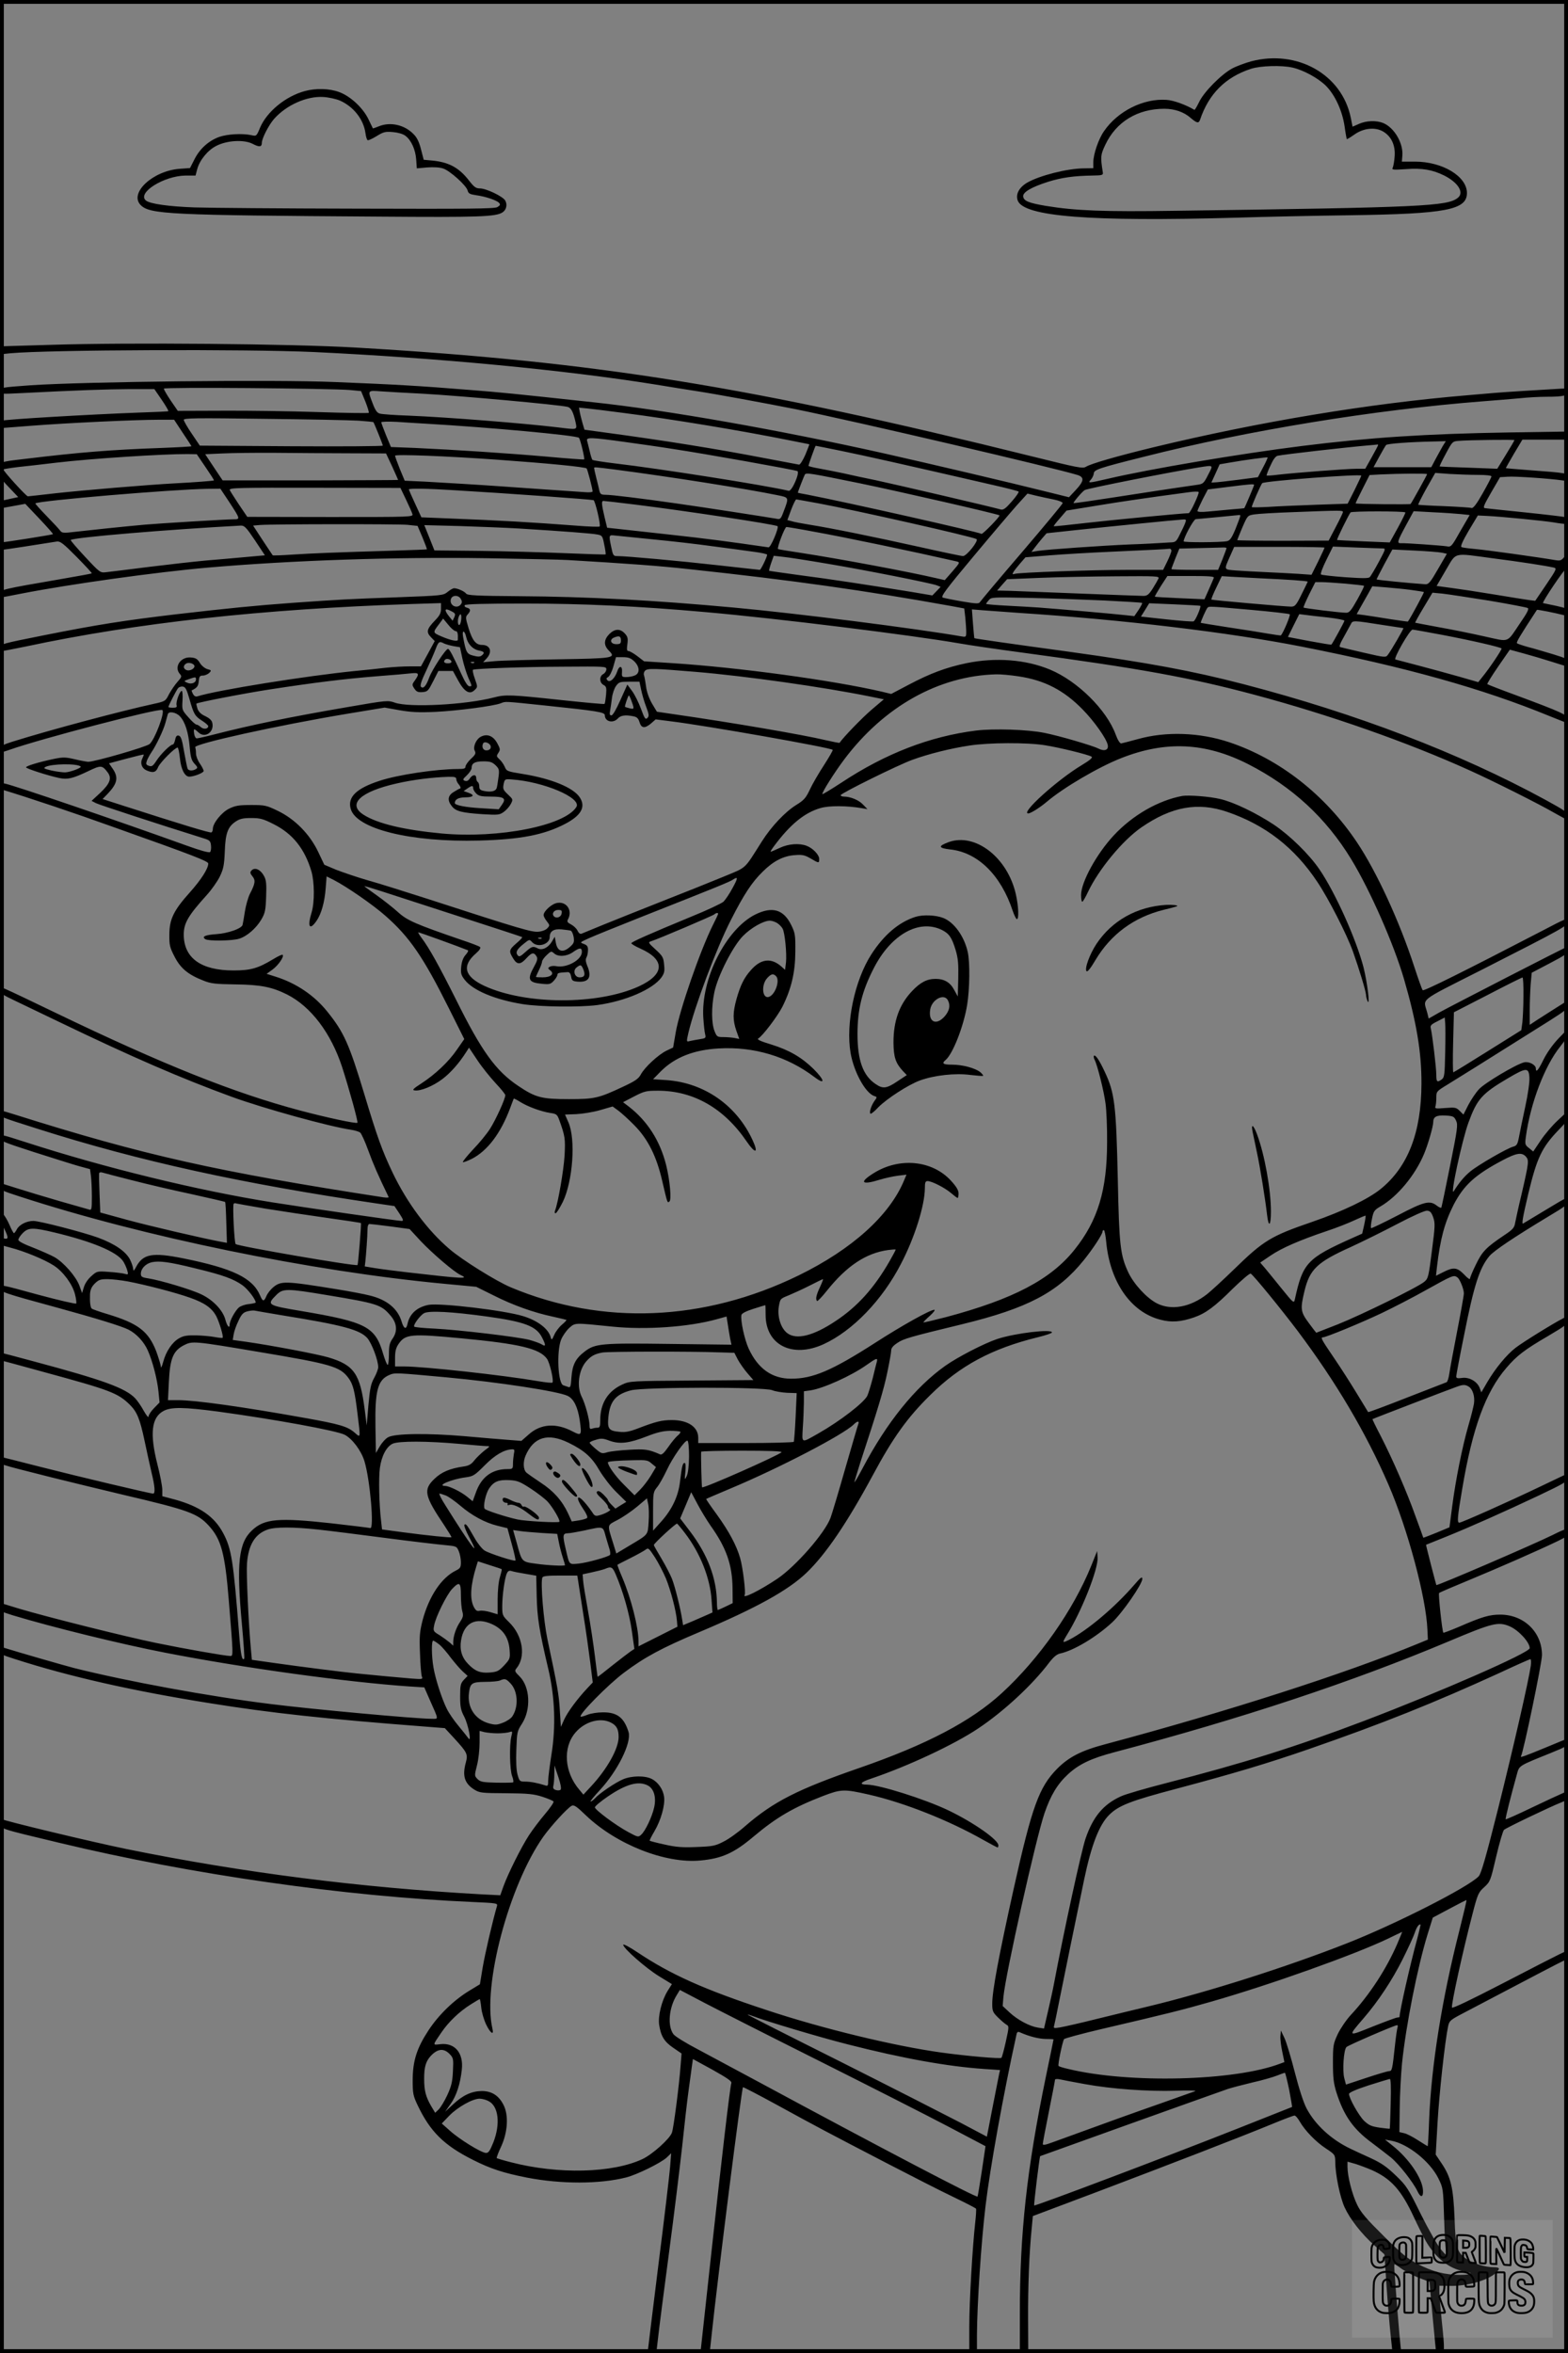 <?xml version="1.0" encoding="UTF-8"?>
<svg xmlns="http://www.w3.org/2000/svg" version="1.0" width="1024pt" height="1536pt" viewBox="0 0 1024 1536" preserveAspectRatio="xMidYMid meet">
  <rect x="0" y="0" width="1024" height="1536" fill="#808080" stroke="none"/>
  <g transform="translate(0.00 0.00) scale(1)">
    <g transform="translate(0,1536) scale(0.1,-0.1)" fill="#000000" stroke="none">
      <path d="M8172 14960 c-40 -11 -97 -32 -125 -47 -71 -38 -187 -155 -217 -221 -14 -28 -27 -51 -30 -49 -56 33 -135 62 -181 65 -151 11 -319 -73 -409 -204 -36 -51 -70 -151 -70 -203 l0 -39 -62 -1 c-109 -1 -290 -47 -371 -94 -52 -31 -75 -75 -61 -115 36 -106 472 -140 1429 -113 182 6 519 13 750 16 618 9 755 35 755 145 0 109 -160 205 -340 205 l-85 0 3 36 c8 82 -51 185 -125 216 -45 18 -110 16 -159 -6 l-41 -18 -12 60 c-58 281 -349 445 -649 367z m268 -41 c72 -16 168 -69 218 -118 61 -61 108 -164 123 -266 6 -44 13 -81 14 -83 2 -2 23 11 49 29 61 44 139 51 191 19 52 -32 78 -89 73 -159 -2 -31 -8 -64 -12 -74 -8 -16 -2 -17 86 -11 106 8 173 -4 250 -42 91 -46 131 -111 89 -145 -68 -55 -222 -63 -1846 -85 -465 -7 -649 0 -845 32 -112 19 -144 32 -148 61 -4 28 54 62 165 97 87 27 166 38 285 40 67 1 73 3 70 21 -16 103 -15 113 16 179 70 150 210 236 386 236 67 0 128 -21 172 -60 40 -34 52 -37 61 -12 57 170 167 279 333 333 63 20 199 24 270 8z"></path>
      <path d="M1989 14765 c-124 -34 -245 -133 -290 -237 -24 -58 -24 -58 -59 -50 -58 12 -152 7 -206 -11 -69 -24 -129 -77 -164 -147 l-29 -57 -68 -5 c-175 -13 -332 -159 -254 -237 60 -60 187 -66 1564 -75 644 -5 753 -1 798 27 25 16 34 49 19 77 -14 27 -124 80 -166 80 -26 0 -38 9 -70 50 -67 87 -136 124 -253 133 l-44 4 -17 66 c-11 45 -26 78 -46 98 -59 64 -155 86 -231 54 -20 -8 -37 -14 -38 -13 -1 2 -14 29 -29 60 -35 73 -117 150 -191 177 -64 24 -154 26 -226 6z m232 -62 c89 -40 154 -123 166 -214 3 -22 9 -42 14 -44 4 -3 30 9 58 26 45 28 57 31 106 27 34 -3 66 -12 82 -24 39 -29 66 -90 71 -155 l4 -58 68 6 c41 3 81 1 104 -7 44 -14 152 -111 160 -144 5 -19 14 -24 53 -30 63 -8 139 -34 153 -51 9 -11 6 -16 -12 -27 -19 -11 -191 -12 -918 -10 -492 1 -969 5 -1060 8 -167 6 -290 23 -317 45 -60 50 117 161 258 163 l66 0 11 42 c16 59 69 124 125 152 70 36 181 42 237 13 44 -23 60 -21 60 7 0 28 45 116 80 156 80 90 212 149 320 143 36 -2 86 -13 111 -24z"></path>
      <path d="M335 13109 c-116 -3 -238 -7 -272 -8 -61 -1 -63 -2 -63 -27 l0 -27 68 7 c250 23 1545 28 1982 8 803 -38 1631 -116 2230 -212 102 -17 217 -35 255 -41 139 -21 464 -81 660 -120 399 -81 1695 -384 1843 -430 45 -15 41 -40 -12 -97 l-45 -48 -133 33 c-272 68 -781 187 -1073 253 -684 153 -1421 283 -1900 334 -536 58 -599 64 -800 80 -347 28 -490 36 -885 52 -404 17 -1631 3 -1990 -21 -192 -14 -200 -15 -200 -37 0 -21 3 -21 143 -14 370 19 555 25 703 26 l162 0 48 -70 c26 -38 46 -72 43 -74 -2 -2 -85 -6 -184 -9 -325 -12 -893 -45 -907 -54 -5 -2 -8 -14 -8 -26 l0 -22 208 16 c232 18 675 39 828 39 l101 0 56 -85 c32 -47 57 -86 57 -88 0 -2 -87 -7 -192 -11 -332 -12 -535 -28 -898 -72 -169 -20 -160 -16 -160 -75 0 -46 3 -52 59 -111 l60 -63 -37 -8 c-20 -5 -47 -10 -60 -13 -16 -3 -22 -11 -22 -29 0 -21 4 -25 22 -20 13 2 50 9 83 15 l60 11 92 -97 c51 -54 91 -99 89 -101 -3 -4 -314 -53 -333 -53 -7 0 -13 -11 -13 -25 0 -14 5 -25 10 -25 9 0 264 39 361 55 22 3 42 -12 129 -100 57 -58 102 -106 99 -108 -2 -2 -89 -18 -194 -36 -394 -68 -405 -70 -405 -97 0 -13 3 -24 8 -24 4 0 65 12 137 26 314 61 872 139 1215 169 548 47 1213 70 1820 61 245 -4 483 -9 530 -12 389 -23 598 -38 795 -60 665 -71 1145 -139 1706 -240 l86 -16 7 -60 c3 -34 6 -76 6 -94 0 -31 -2 -33 -27 -29 -306 53 -1078 151 -1493 189 -522 48 -953 71 -1395 74 -280 2 -342 5 -351 17 -11 15 -56 35 -79 35 -7 0 -26 -11 -42 -24 -28 -23 -34 -24 -328 -35 -326 -12 -367 -14 -680 -36 -248 -18 -418 -35 -765 -75 -338 -40 -517 -68 -863 -137 -276 -55 -287 -58 -287 -80 0 -13 6 -23 13 -23 8 0 78 14 157 30 728 155 1541 244 2518 277 l192 6 0 -36 c0 -29 -8 -45 -40 -78 -53 -55 -58 -75 -26 -108 l25 -26 -45 -83 -45 -82 -72 0 c-40 0 -110 -4 -157 -9 -47 -6 -137 -15 -200 -21 -321 -32 -902 -125 -1032 -166 -11 -3 -21 3 -28 16 -6 12 -10 22 -8 23 36 18 43 28 46 61 3 30 7 36 27 36 13 0 31 8 41 17 16 16 15 18 -12 25 -16 5 -38 22 -49 41 -16 26 -28 33 -59 35 -67 6 -112 -63 -71 -108 13 -15 12 -20 -16 -51 -17 -19 -41 -55 -55 -80 -23 -46 -24 -47 -101 -64 -212 -46 -681 -171 -923 -247 -61 -19 -76 -28 -78 -46 -4 -26 2 -27 59 -7 206 73 977 274 999 260 19 -12 -48 -191 -83 -222 -22 -19 -362 -117 -402 -116 -11 1 -51 8 -88 17 -60 14 -76 14 -135 2 -96 -20 -182 -46 -182 -55 0 -8 142 -54 218 -70 53 -11 87 -3 186 44 85 41 93 41 129 -7 29 -38 15 -74 -50 -135 l-55 -51 29 -15 c22 -11 416 -140 708 -231 35 -11 40 -17 43 -46 2 -18 -1 -37 -6 -42 -6 -6 -62 9 -153 42 -455 164 -1121 391 -1187 405 -28 6 -32 4 -32 -15 0 -11 6 -22 12 -24 173 -52 474 -153 738 -248 518 -184 610 -220 610 -235 0 -33 -46 -105 -120 -188 -106 -118 -134 -176 -134 -276 -1 -68 3 -84 34 -144 39 -76 88 -117 188 -156 49 -20 78 -23 212 -25 162 -2 237 -17 335 -66 156 -79 286 -251 359 -473 46 -143 106 -359 100 -364 -7 -8 -202 34 -375 80 -429 114 -891 298 -1599 639 -151 73 -294 141 -318 151 l-42 18 0 -23 c0 -19 16 -30 103 -71 56 -27 181 -87 277 -133 486 -234 798 -369 1134 -492 206 -75 635 -194 779 -215 25 -4 52 -12 60 -19 7 -6 31 -58 52 -116 31 -86 66 -166 133 -304 3 -4 -13 -5 -34 -2 -1090 168 -1562 274 -2409 541 -96 30 -95 30 -95 6 0 -22 -5 -20 250 -101 661 -210 1331 -357 2210 -486 l116 -17 32 -48 c26 -40 29 -49 15 -49 -25 0 -616 85 -843 121 -486 77 -1096 226 -1612 393 -168 54 -168 54 -168 30 0 -21 16 -28 217 -93 120 -38 252 -80 294 -92 l77 -21 6 -46 c3 -24 6 -85 6 -134 0 -80 -2 -89 -17 -84 -10 3 -97 28 -193 55 -96 28 -223 66 -282 85 l-108 34 0 -24 c0 -21 12 -27 127 -64 810 -264 1901 -488 2771 -570 l212 -20 113 -56 c126 -64 264 -113 388 -139 46 -10 86 -20 88 -21 2 -2 -11 -16 -29 -31 -18 -15 -41 -45 -50 -66 -16 -36 -18 -37 -24 -15 -15 54 -84 107 -178 136 -121 38 -545 88 -620 74 -75 -15 -123 -58 -137 -125 -8 -38 -24 -32 -38 15 -25 85 -96 144 -208 171 -33 9 -130 27 -215 41 -340 55 -365 56 -418 11 -16 -14 -35 -38 -42 -55 -16 -38 -24 -38 -41 2 -48 115 -176 178 -504 244 -200 40 -261 29 -306 -56 -13 -25 -18 -29 -19 -16 0 11 -9 39 -20 62 -27 54 -99 104 -210 145 -100 36 -382 109 -422 109 -44 0 -91 -24 -107 -53 -8 -15 -17 -27 -20 -27 -3 0 -17 25 -29 54 -13 30 -32 62 -43 72 -18 16 -19 16 -19 -12 0 -16 11 -51 25 -79 32 -65 32 -77 0 -69 -22 5 -25 3 -25 -19 0 -22 7 -26 67 -41 90 -23 222 -77 284 -117 61 -39 123 -123 139 -189 7 -27 10 -54 8 -59 -1 -5 -114 21 -251 58 -245 67 -247 68 -247 45 0 -27 17 -33 370 -129 256 -70 425 -122 470 -145 52 -27 100 -79 125 -135 32 -72 62 -189 70 -270 l7 -70 -36 -37 c-20 -20 -36 -45 -36 -55 0 -10 -14 7 -31 37 -16 30 -42 67 -56 82 -64 67 -207 119 -666 242 -114 31 -210 56 -212 56 -3 0 -5 -11 -5 -25 0 -14 2 -25 5 -25 2 0 128 -34 280 -76 437 -119 485 -137 564 -215 46 -46 65 -92 95 -234 14 -66 34 -158 45 -205 23 -93 26 -140 11 -140 -19 0 -487 111 -738 175 -140 36 -256 65 -258 65 -2 0 -4 -11 -4 -24 0 -27 -27 -18 340 -111 118 -29 330 -81 470 -114 423 -99 481 -121 554 -201 81 -89 105 -179 130 -485 30 -366 30 -365 10 -365 -32 0 -299 47 -484 85 -209 43 -714 170 -892 223 l-128 39 0 -28 c0 -26 5 -29 82 -53 258 -78 714 -190 999 -245 508 -99 1185 -192 1594 -220 l96 -6 35 -80 c61 -138 60 -125 11 -125 -100 0 -776 62 -1047 96 -405 50 -942 149 -1285 235 -62 16 -358 101 -467 135 -14 4 -18 0 -18 -20 0 -23 8 -28 97 -56 358 -115 768 -208 1278 -289 392 -63 751 -102 1390 -151 l140 -11 62 -67 c84 -92 90 -103 75 -158 -24 -87 -8 -136 55 -176 36 -22 48 -23 208 -24 145 -1 180 -5 237 -23 37 -12 70 -26 73 -31 3 -5 -22 -42 -56 -82 -34 -40 -81 -102 -105 -139 -50 -77 -135 -247 -166 -332 l-21 -59 -121 6 c-795 44 -1564 142 -2321 296 -229 47 -795 183 -817 196 -5 4 -8 -8 -6 -26 4 -40 -14 -34 383 -129 860 -207 1867 -351 2704 -387 159 -7 162 -8 156 -28 -29 -100 -78 -311 -93 -400 l-18 -109 -69 -42 c-102 -62 -200 -157 -267 -259 -76 -116 -103 -199 -103 -326 0 -86 3 -101 32 -162 82 -173 173 -263 363 -358 115 -58 199 -85 351 -115 222 -43 474 -43 648 1 71 18 227 95 265 130 l29 28 -7 -90 c-4 -49 -38 -339 -77 -644 -38 -305 -69 -558 -69 -562 0 -4 13 -8 28 -8 l28 0 12 103 c6 56 38 305 71 552 33 248 71 560 86 695 14 135 32 292 40 350 8 58 18 131 22 162 l8 57 128 -70 c98 -55 127 -75 123 -87 -9 -28 -62 -480 -131 -1112 -36 -327 -66 -608 -68 -623 -3 -26 -1 -28 27 -25 l31 3 13 120 c39 368 195 1601 204 1610 2 2 102 -50 223 -116 255 -140 327 -178 720 -382 160 -83 354 -182 432 -219 79 -38 145 -72 147 -76 2 -4 0 -43 -5 -87 -18 -159 -39 -514 -39 -682 l0 -173 25 0 25 0 0 118 c1 201 27 599 56 842 29 244 115 723 202 1118 3 17 9 21 21 16 63 -28 124 -43 169 -44 28 0 52 -1 52 -3 0 -1 -22 -111 -50 -244 -125 -606 -170 -1019 -170 -1550 l0 -253 28 0 27 0 -1 222 c-1 211 7 432 24 597 l7 75 420 158 c452 171 955 365 1153 447 68 28 129 51 136 51 7 0 22 -18 34 -39 34 -59 104 -132 171 -176 59 -39 60 -41 61 -86 0 -83 31 -233 61 -298 36 -78 109 -172 195 -249 l65 -58 14 -209 c8 -116 20 -261 27 -322 l12 -113 29 0 c29 0 29 0 23 48 -5 41 -31 355 -39 485 -2 26 -2 47 1 47 2 0 24 -15 49 -33 25 -17 75 -43 111 -57 l67 -26 21 -229 c12 -127 22 -231 23 -232 1 -2 12 -3 26 -3 31 0 31 12 10 215 -8 77 -15 159 -15 182 l0 42 73 -1 c109 -2 243 36 295 84 31 30 28 38 -16 38 -51 0 -131 24 -172 52 -65 44 -74 72 -81 268 -8 200 -24 269 -86 360 l-37 55 12 210 c11 189 48 529 69 628 8 36 14 41 98 85 426 224 634 333 657 343 21 9 28 19 28 40 l0 28 -52 -24 c-29 -14 -199 -101 -378 -194 -211 -109 -326 -164 -328 -156 -5 22 69 360 134 610 34 132 39 142 77 176 39 36 41 41 78 200 21 89 44 168 51 174 14 13 304 152 376 180 36 15 42 21 42 46 l0 28 -35 -15 c-19 -8 -110 -50 -202 -94 -91 -44 -168 -78 -170 -76 -4 3 34 153 73 293 16 59 9 54 222 140 99 40 112 48 112 69 0 13 -2 24 -4 24 -2 0 -62 -24 -133 -54 -148 -61 -178 -72 -170 -60 16 27 137 608 137 660 0 149 -117 263 -271 264 -72 0 -118 -13 -272 -80 -54 -23 -100 -40 -101 -38 -8 8 -34 254 -28 259 4 4 95 43 202 87 188 78 433 185 573 252 56 27 67 36 67 57 0 29 -12 27 -100 -17 -123 -61 -759 -335 -760 -327 -1 1 -16 60 -35 132 -18 71 -33 130 -32 131 1 0 58 23 127 51 163 66 379 162 610 271 168 80 185 90 188 115 2 15 1 27 -1 27 -2 0 -82 -38 -178 -84 -202 -97 -514 -236 -529 -236 -15 0 -13 34 20 226 66 391 152 628 287 784 68 80 119 119 270 207 119 70 132 81 133 106 l0 28 -32 -17 c-65 -33 -265 -157 -310 -192 -58 -44 -133 -135 -185 -224 l-39 -67 -11 29 c-16 42 -69 72 -115 65 -29 -4 -38 -2 -38 10 0 8 22 126 50 263 66 334 102 445 167 523 30 35 161 123 380 255 119 71 133 82 133 106 0 28 -1 27 -142 -58 -79 -48 -147 -89 -151 -91 -11 -6 -2 43 33 192 57 237 88 303 197 417 53 54 64 71 61 94 l-3 28 -62 -58 c-35 -32 -85 -91 -111 -130 l-49 -73 -27 22 c-27 21 -28 25 -21 76 30 219 123 462 224 587 34 42 51 71 51 90 -1 26 -4 24 -63 -38 -38 -40 -75 -93 -97 -137 -34 -70 -50 -88 -50 -58 0 24 -46 48 -77 40 -53 -13 -258 -135 -294 -175 -21 -22 -52 -69 -70 -103 l-32 -63 -24 24 c-23 23 -30 24 -95 19 -60 -5 -69 -4 -64 9 3 9 6 34 6 58 0 41 1 42 73 86 64 39 208 129 660 413 114 72 127 83 127 109 l0 28 -73 -46 c-39 -25 -96 -61 -124 -79 l-53 -35 0 94 c0 51 3 127 6 170 l7 76 118 62 c100 52 119 66 119 85 0 13 -2 23 -4 23 -8 0 -764 -389 -836 -429 l-70 -40 -9 37 c-26 99 -67 67 351 279 554 282 568 290 568 320 0 24 -6 22 -172 -65 -501 -260 -770 -394 -777 -386 -5 5 -29 74 -55 153 -96 295 -245 619 -374 812 -208 311 -506 544 -835 654 -193 64 -412 72 -597 20 -52 -14 -101 -27 -108 -28 -8 -1 -23 22 -36 58 -59 161 -249 349 -429 424 -159 66 -355 81 -545 42 -134 -28 -238 -67 -378 -141 l-114 -60 -62 15 c-325 75 -935 158 -1367 186 l-185 12 -44 34 c-24 18 -50 33 -58 33 -10 0 -12 10 -7 45 5 39 2 49 -17 70 -31 33 -65 31 -101 -4 -36 -37 -38 -73 -3 -108 49 -49 33 -51 -336 -57 -184 -3 -369 -8 -410 -12 l-75 -7 23 25 c39 43 24 88 -30 88 -40 0 -63 28 -88 109 -20 66 -21 74 -6 90 22 24 20 38 -5 44 -12 3 -18 10 -14 16 4 8 129 11 391 11 385 0 747 -17 1184 -56 458 -40 1344 -150 1655 -204 61 -11 245 -38 410 -60 772 -104 1093 -162 1520 -276 486 -130 997 -309 1405 -494 153 -69 454 -220 550 -276 42 -24 80 -44 83 -44 4 0 7 11 7 24 0 21 -20 35 -148 105 -562 306 -1238 564 -1972 755 -339 88 -623 140 -1135 211 -388 53 -619 86 -622 89 -1 1 -5 44 -9 95 l-7 93 74 -6 c41 -3 146 -11 234 -17 678 -44 1371 -127 1845 -220 685 -135 1179 -273 1618 -453 62 -25 115 -46 117 -46 3 0 5 11 5 24 0 28 -39 46 -338 157 -101 37 -186 70 -189 73 -3 2 29 54 71 115 l76 110 88 -24 c48 -13 130 -37 183 -54 53 -17 99 -31 103 -31 3 0 6 11 6 25 0 22 -9 27 -97 54 -54 16 -127 38 -163 47 -36 10 -69 21 -73 25 -7 5 16 44 130 218 2 3 120 -20 181 -36 18 -4 22 -1 22 20 0 23 -6 26 -77 42 -43 9 -81 17 -86 18 -10 3 141 227 153 227 6 0 10 24 10 53 l0 52 -23 -29 c-21 -26 -28 -28 -63 -22 -111 19 -449 66 -519 72 -44 4 -85 9 -91 13 -8 4 9 41 47 106 l60 100 62 -3 c89 -4 362 -31 432 -42 33 -6 68 -10 78 -10 23 0 23 37 0 44 -10 3 -128 17 -263 31 -135 14 -253 26 -263 28 -14 2 -7 19 41 102 l58 100 49 3 c48 4 277 -12 358 -24 34 -5 37 -4 37 19 0 29 -2 29 -255 48 -82 6 -150 12 -151 13 -1 0 23 43 53 94 l55 92 149 0 149 0 0 27 0 26 -387 -6 c-545 -9 -906 -33 -1348 -88 -409 -51 -1001 -151 -1273 -215 -125 -29 -130 -29 -108 -5 9 10 18 28 19 40 2 25 30 35 330 110 675 171 1504 306 2207 361 80 6 189 15 243 20 54 6 133 10 176 10 110 0 141 7 141 34 0 19 -5 21 -42 19 -128 -7 -399 -24 -438 -28 -25 -2 -103 -9 -175 -15 -646 -54 -1360 -173 -2049 -339 -247 -60 -412 -108 -444 -128 -21 -13 -51 -7 -345 66 -1849 459 -2848 620 -4422 712 -424 25 -1483 34 -1990 18z m1951 -295 l72 -7 28 -68 c15 -38 25 -71 22 -74 -3 -3 -151 -1 -329 5 -178 6 -458 10 -621 9 l-297 -1 -46 67 c-25 37 -45 72 -45 78 0 11 1078 2 1216 -9z m474 -24 c251 -14 890 -72 947 -86 23 -6 37 -34 52 -101 10 -50 15 -49 -114 -33 -226 27 -729 67 -980 77 -88 3 -171 9 -184 13 -18 4 -30 21 -47 66 -34 89 -36 86 59 79 45 -3 165 -10 267 -15z m1315 -126 c308 -39 778 -117 1089 -180 65 -13 120 -24 121 -24 2 0 -10 -30 -25 -67 -17 -39 -35 -67 -42 -66 -7 1 -107 20 -223 42 -316 61 -653 115 -1054 169 l-124 17 -12 40 c-6 23 -15 55 -18 72 l-6 32 52 -5 c29 -3 138 -16 242 -30z m-1735 -50 c52 -4 96 -8 98 -9 5 -5 62 -146 62 -154 0 -4 -269 -6 -597 -4 l-598 4 -52 77 c-29 42 -52 83 -53 91 0 12 77 13 523 7 287 -3 565 -9 617 -12z m445 -20 c401 -23 982 -76 996 -92 9 -10 39 -136 34 -141 -2 -2 -111 6 -242 18 -251 22 -603 45 -864 57 l-156 6 -32 77 c-17 42 -31 80 -31 84 0 5 46 6 103 3 56 -4 143 -9 192 -12z m1295 -119 c96 -13 236 -33 310 -45 214 -32 789 -135 817 -145 19 -7 -35 -133 -56 -129 -157 37 -845 145 -1136 179 -77 9 -143 20 -146 23 -4 4 -12 30 -18 57 -7 28 -14 58 -17 68 -7 24 29 22 246 -8z m5810 12 c0 -3 -25 -46 -56 -96 l-56 -91 -186 7 c-103 3 -188 7 -190 8 -2 2 16 39 40 83 42 79 44 81 83 84 70 6 365 9 365 5z m-468 -39 c-10 -18 -32 -57 -47 -85 l-28 -53 -188 0 -189 0 37 68 c20 37 40 71 45 77 8 9 154 20 311 23 l79 2 -20 -32z m-422 7 c0 -3 -19 -39 -42 -80 l-42 -75 -57 0 c-63 0 -403 -26 -514 -39 -38 -5 -72 -7 -73 -5 -2 1 8 30 24 63 18 41 34 63 48 66 42 9 445 55 596 68 25 2 48 4 53 5 4 1 7 0 7 -3z m-3503 -39 c147 -30 415 -90 988 -222 88 -20 163 -39 167 -43 4 -3 -16 -32 -44 -64 -40 -46 -55 -57 -72 -53 -50 15 -703 167 -816 191 -69 14 -163 34 -210 45 -47 10 -118 24 -157 31 -40 7 -73 15 -73 18 0 8 44 131 47 131 1 0 78 -15 170 -34z m-3219 -15 l243 -1 40 -85 c21 -47 39 -86 39 -88 0 -1 -258 -2 -573 -3 l-573 0 -57 85 -57 86 113 5 c61 3 218 5 347 4 129 -1 344 -3 478 -3z m-936 -90 c32 -47 57 -85 55 -87 -3 -3 -133 -13 -252 -19 -186 -10 -601 -45 -783 -65 -95 -11 -176 -20 -180 -20 -11 0 -165 170 -160 176 3 2 45 9 94 15 49 5 163 18 254 29 228 27 700 57 855 56 l60 -1 57 -84z m1908 48 c323 -23 572 -47 581 -57 6 -7 39 -133 39 -150 0 -5 -21 -7 -47 -5 -27 2 -145 10 -263 18 -118 8 -246 17 -285 20 -154 11 -377 24 -501 31 l-131 6 -32 77 c-17 43 -31 81 -31 86 0 11 335 -2 670 -26z m4998 -51 l-33 -63 -130 -17 c-71 -9 -140 -17 -152 -17 l-22 -1 27 59 27 60 70 12 c97 17 239 36 243 33 2 -1 -11 -31 -30 -66z m-358 -47 c-27 -54 -33 -60 -67 -65 -202 -29 -355 -53 -563 -85 -135 -21 -247 -37 -249 -35 -4 4 57 76 73 85 18 11 571 120 746 148 98 15 94 18 60 -48z m-3875 34 c360 -47 856 -125 1065 -168 73 -15 73 -13 38 -105 -19 -51 -22 -54 -49 -48 -37 7 -509 80 -654 100 -216 31 -421 56 -457 56 -33 0 -38 4 -44 28 -3 15 -12 52 -20 83 -8 31 -14 60 -14 63 0 8 -1 8 135 -9z m1596 -89 c262 -54 908 -202 916 -210 7 -6 -110 -125 -117 -121 -22 13 -879 206 -1137 256 -35 6 -63 12 -63 13 0 4 42 112 46 118 9 14 35 9 355 -56z m3709 59 c0 -5 -99 -184 -108 -195 -3 -4 -354 -1 -359 4 -1 1 19 43 45 94 l46 91 71 4 c126 6 305 7 305 2z m333 -5 c53 0 87 -4 87 -10 0 -6 -26 -55 -57 -110 -40 -71 -62 -99 -73 -96 -8 3 -89 8 -180 12 -91 3 -167 8 -168 9 -2 2 22 50 53 106 l58 102 96 -7 c53 -3 135 -6 184 -6z m-763 -5 c0 -3 -20 -45 -44 -94 l-45 -89 -206 -7 c-113 -4 -254 -10 -311 -14 -58 -3 -107 -4 -109 -1 -3 4 60 149 68 156 15 14 647 62 647 49z m-700 -61 c0 -5 -59 -145 -64 -151 -1 -1 -37 -5 -81 -8 -44 -4 -113 -10 -152 -14 -49 -5 -73 -3 -73 4 1 5 16 39 34 75 l34 65 128 16 c150 19 174 21 174 13z m-5539 -94 c20 -42 39 -84 42 -95 7 -20 0 -20 -536 -20 l-542 1 -57 84 c-31 47 -57 88 -58 92 0 14 58 15 580 14 l535 -1 36 -75z m-1156 -14 c75 -115 76 -116 29 -116 -46 0 -492 -27 -579 -35 -125 -11 -363 -36 -449 -46 -82 -10 -91 -9 -103 7 -7 10 -47 53 -89 96 -42 43 -75 80 -73 82 23 18 889 91 1121 95 l87 1 56 -84z m1470 74 c344 -20 895 -60 911 -65 11 -3 49 -164 40 -172 -3 -3 -74 -1 -158 6 -275 21 -495 34 -835 47 l-171 7 -41 89 c-23 49 -41 91 -41 93 0 8 123 6 295 -5z m4836 -85 c-16 -36 -34 -65 -38 -65 -36 0 -509 -45 -673 -64 -113 -13 -206 -23 -208 -21 -2 2 16 25 40 52 l43 50 190 31 c162 27 327 51 610 89 33 5 62 5 63 1 2 -5 -10 -37 -27 -73z m-918 24 c31 -6 57 -17 57 -23 0 -6 -120 -150 -266 -321 -146 -170 -269 -317 -274 -325 -7 -12 -22 -12 -117 4 -59 10 -116 22 -126 25 -15 6 19 52 198 266 119 143 248 294 286 337 l69 76 57 -14 c32 -7 84 -19 116 -25z m-1537 -25 c229 -42 1001 -216 1031 -233 17 -9 -64 -111 -88 -111 -10 0 -139 27 -286 60 -297 66 -578 123 -717 145 -50 8 -103 18 -117 23 l-27 7 25 68 c14 37 29 67 33 67 3 0 69 -12 146 -26z m-1189 -9 c322 -40 910 -129 921 -140 10 -10 -45 -140 -59 -138 -261 38 -415 58 -644 83 -154 17 -309 34 -345 38 l-65 7 -17 70 c-20 85 -21 105 -7 105 6 0 103 -11 216 -25z m4613 -48 c0 -5 -21 -49 -47 -98 l-46 -88 -299 -1 c-164 0 -298 2 -298 4 0 2 15 39 33 82 34 78 34 79 78 86 24 4 141 11 259 15 314 12 320 12 320 0z m408 -2 c2 -2 -20 -47 -49 -100 l-53 -96 -171 7 c-93 4 -171 8 -173 9 -4 3 75 164 88 180 7 9 349 9 358 0z m363 -11 l57 -6 -61 -105 c-58 -103 -60 -105 -91 -99 -33 5 -269 22 -298 20 -26 -1 -23 12 33 115 l51 94 127 -7 c69 -3 151 -9 182 -12z m-1441 -11 c0 -5 -14 -42 -31 -85 -26 -62 -37 -77 -57 -81 -42 -8 -282 -9 -282 -1 0 24 65 144 79 145 28 2 276 26 284 27 4 1 7 -1 7 -5z m-360 -47 c-5 -14 -21 -48 -35 -75 -24 -49 -27 -51 -68 -52 -23 -1 -53 -3 -67 -4 -14 -1 -99 -6 -190 -9 -189 -8 -541 -33 -602 -42 l-42 -7 22 29 c12 16 34 43 49 61 l28 32 195 21 c197 21 656 67 697 69 20 1 21 -2 13 -23z m-5079 -12 l66 -7 32 -75 c17 -41 30 -76 29 -78 -2 -1 -93 -5 -203 -8 -428 -13 -545 -18 -670 -26 -71 -5 -131 -7 -134 -5 -2 2 -31 47 -66 99 l-62 95 46 4 c82 6 894 7 962 1z m-996 -101 l65 -98 -122 -11 c-68 -6 -186 -17 -263 -23 -77 -7 -246 -26 -375 -42 -129 -16 -253 -32 -275 -34 -40 -5 -41 -5 -139 100 -54 58 -97 108 -94 110 17 17 642 69 1110 94 24 1 36 -11 93 -96z m1725 77 c290 -18 475 -32 510 -39 33 -6 35 -9 46 -66 7 -33 11 -62 9 -64 -2 -2 -122 2 -267 8 -145 6 -395 13 -557 15 l-294 3 -33 83 -33 82 232 -6 c128 -4 302 -11 387 -16z m1921 -20 c212 -38 642 -128 937 -195 22 -6 21 -8 -27 -64 l-51 -58 -57 13 c-175 41 -629 126 -883 165 -80 12 -147 23 -149 25 -8 7 44 144 55 144 6 0 85 -13 175 -30z m-1046 -51 c116 -11 291 -31 390 -45 99 -13 219 -29 268 -36 48 -6 87 -15 87 -19 0 -14 -41 -99 -48 -99 -4 0 -126 14 -272 30 -249 28 -598 60 -659 60 -25 0 -28 4 -39 58 -17 81 -17 81 26 76 20 -2 132 -13 247 -25z m3745 -57 c0 -3 -12 -36 -27 -74 l-28 -68 -152 0 c-84 0 -153 2 -153 5 0 3 12 34 26 70 l26 64 126 3 c70 2 139 3 155 4 15 1 27 -1 27 -4z m640 3 c0 -3 -19 -43 -42 -91 l-43 -86 -85 6 c-47 3 -141 8 -210 11 -69 3 -158 8 -198 11 -83 7 -80 0 -36 100 l24 54 295 0 c162 0 295 -2 295 -5z m378 -5 c23 0 22 -3 -23 -87 -26 -49 -53 -93 -59 -100 -8 -9 -46 -9 -161 -1 -82 6 -154 14 -158 18 -5 4 11 47 35 95 l43 87 150 -6 c83 -3 160 -6 173 -6z m-1378 -15 c0 -8 -12 -39 -27 -70 l-27 -55 -231 0 c-242 0 -707 -17 -738 -26 -16 -5 -17 -3 -8 13 6 10 26 35 44 56 l34 39 159 13 c87 7 274 18 414 24 264 12 346 16 368 19 6 1 12 -5 12 -13z m1767 -13 l32 -7 -58 -100 c-49 -85 -61 -100 -82 -99 -103 7 -319 28 -319 32 0 2 23 47 51 100 l52 95 146 -7 c80 -4 160 -10 178 -14z m336 -37 c172 -22 341 -48 394 -60 21 -5 18 -12 -49 -111 l-72 -106 -41 5 c-22 3 -123 19 -225 36 -102 17 -228 36 -282 43 l-96 13 60 103 c72 121 42 113 311 77z m-4343 -36 c250 -42 667 -125 708 -140 l25 -10 -27 -28 -27 -28 -142 24 c-293 47 -528 83 -722 108 -110 15 -201 28 -202 29 -2 1 4 24 13 50 l17 48 61 -7 c33 -3 167 -24 296 -46z m2156 -95 c-4 -9 -21 -39 -38 -66 -26 -40 -36 -48 -61 -48 -17 0 -200 7 -406 15 -207 8 -415 16 -462 18 l-87 2 32 37 33 37 219 9 c120 5 344 9 498 10 257 2 278 1 272 -14z m361 4 c-3 -7 -17 -42 -33 -77 l-28 -63 -160 7 c-89 4 -162 8 -164 10 -2 1 16 32 39 69 l43 66 154 0 c119 0 153 -3 149 -12z m303 -3 c176 -8 310 -17 310 -22 0 -2 -18 -39 -40 -83 -35 -71 -43 -80 -68 -80 -37 0 -516 42 -521 46 -2 2 12 37 32 78 l36 75 63 -4 c35 -2 119 -6 188 -10z m559 -35 c63 -6 117 -12 119 -14 2 -3 -18 -43 -44 -90 -41 -73 -52 -86 -73 -86 -38 0 -273 29 -278 34 -2 2 14 40 36 85 l41 81 43 0 c23 0 93 -5 156 -10z m426 -41 c44 -6 82 -12 84 -14 2 -3 -82 -160 -104 -192 -1 -2 -55 6 -121 16 -65 11 -140 22 -167 26 l-47 6 25 45 c14 24 37 65 51 90 l26 47 87 -7 c47 -4 122 -11 166 -17z m510 -70 c131 -22 245 -44 252 -48 10 -5 -3 -31 -48 -96 -92 -136 -66 -126 -232 -90 -79 18 -212 45 -297 60 -85 16 -156 29 -158 30 -1 2 23 46 55 99 l58 97 65 -6 c36 -4 173 -25 305 -46z m-6715 10 c9 -15 8 -24 -1 -35 -26 -32 -77 -4 -64 36 9 27 51 27 65 -1z m4205 -9 c132 -7 242 -13 244 -16 2 -2 -8 -22 -23 -45 l-28 -41 -56 6 c-79 9 -423 39 -567 50 -38 3 -132 8 -207 12 -76 4 -138 9 -138 12 0 3 8 14 18 25 16 19 27 19 267 14 138 -3 358 -11 490 -17z m624 -35 c6 -7 -32 -97 -44 -101 -6 -3 -86 3 -178 13 l-166 18 27 43 27 44 165 -7 c91 -4 167 -8 169 -10z m331 -26 c135 -12 249 -25 253 -29 6 -6 -41 -119 -58 -138 -1 -1 -40 4 -86 12 -46 8 -163 27 -259 41 -96 15 -176 28 -178 29 -3 4 35 90 44 99 10 10 10 10 284 -14z m-5203 -48 l-11 -23 -23 28 c-34 43 -30 57 11 36 30 -15 32 -19 23 -41z m45 -16 c-2 -19 -8 -35 -13 -35 -10 0 -12 31 -3 54 11 28 20 17 16 -19z m5661 14 c59 -7 107 -16 107 -21 0 -7 -73 -140 -85 -156 -2 -2 -66 9 -143 23 l-141 27 37 75 37 74 40 -5 c22 -3 88 -11 148 -17z m-5697 -89 c12 0 16 -17 14 -57 -1 -13 -51 -2 -108 23 -57 25 -57 24 -13 82 l25 34 34 -41 c18 -23 40 -41 48 -41z m6062 39 c67 -10 124 -19 127 -19 5 0 -78 -144 -101 -174 -14 -19 -17 -19 -156 13 -79 18 -149 35 -156 37 -8 2 -1 23 24 66 19 35 40 73 46 84 12 25 13 25 216 -7z m384 -64 c194 -37 375 -79 384 -88 5 -5 -78 -129 -129 -191 l-23 -29 -125 36 c-68 19 -187 52 -264 72 -77 20 -145 38 -152 40 -15 5 94 195 112 195 7 0 96 -16 197 -35z m-6377 -15 c10 -44 42 -78 80 -86 38 -7 43 -15 21 -33 -11 -9 -25 -9 -55 -1 -43 11 -48 21 -67 124 -8 46 11 43 21 -4z m1010 -21 c0 -20 -5 -24 -30 -24 -38 0 -47 31 -13 44 32 13 43 8 43 -20z m-1154 -20 c11 -5 39 -13 61 -17 l42 -7 16 -75 c9 -41 27 -97 38 -123 26 -58 26 -57 7 -57 -10 0 -29 29 -51 78 -55 121 -78 165 -88 166 -14 2 -104 -135 -123 -187 -20 -55 -38 -76 -54 -60 -7 7 3 40 34 104 24 52 52 115 62 142 19 50 24 53 56 36z m1241 -116 c37 -36 38 -80 2 -93 -14 -6 -39 -10 -55 -10 -27 0 -29 3 -27 31 4 44 -18 47 -31 6 -16 -46 -47 -75 -64 -58 -9 10 -8 14 5 22 9 5 25 36 34 69 l17 60 45 0 c36 0 52 -6 74 -27z m-1194 0 c2 -8 -6 -13 -22 -13 -25 0 -33 10 -19 24 10 10 36 3 41 -11z m-1678 -32 c0 -17 -30 -32 -50 -26 -24 8 -26 31 -3 44 18 10 53 -2 53 -18z m1827 23 c-3 -3 -12 -4 -19 -1 -8 3 -5 6 6 6 11 1 17 -2 13 -5z m863 -43 c0 -11 -9 -25 -20 -31 -27 -14 -26 -56 1 -71 19 -10 21 -18 17 -65 -3 -30 -7 -56 -10 -59 -2 -3 -129 9 -281 25 -334 36 -365 37 -442 17 -184 -48 -552 -67 -646 -34 -45 16 -51 16 -305 -28 -380 -65 -632 -117 -878 -180 -54 -14 -104 -25 -111 -25 -7 0 -15 14 -17 30 -5 36 -2 37 28 9 43 -41 106 3 90 64 -3 15 -20 30 -45 42 -27 12 -43 27 -51 48 -5 17 -9 32 -7 34 9 8 312 67 482 93 287 44 480 68 690 85 105 8 209 17 233 20 48 5 52 -3 22 -46 -20 -27 -20 -30 -4 -54 14 -21 24 -25 53 -23 34 3 38 8 70 71 l34 67 47 0 48 0 34 -62 c41 -75 76 -95 108 -62 20 19 20 20 1 74 -11 30 -16 56 -12 58 22 8 336 19 589 20 276 2 282 2 282 -17z m585 -17 c324 -27 833 -99 1138 -161 l89 -18 -80 -68 c-61 -52 -184 -179 -209 -216 -1 -2 -42 6 -90 17 -150 36 -619 116 -981 168 l-122 18 -33 55 c-20 36 -34 76 -38 111 -4 30 -10 62 -13 71 -4 9 -1 23 7 31 17 16 56 15 332 -8z m2106 -29 c170 -25 297 -91 419 -216 75 -76 155 -189 164 -231 8 -34 -21 -45 -62 -24 -37 19 -256 83 -352 102 -108 22 -329 29 -446 15 -301 -38 -590 -149 -879 -340 -66 -43 -122 -77 -124 -75 -7 6 78 141 142 226 260 346 617 546 992 556 28 1 93 -5 146 -13z m-5371 -20 c0 -22 -30 -34 -57 -22 -24 11 -24 11 9 23 45 16 48 16 48 -1z m2907 -67 c6 -29 20 -79 33 -112 19 -51 20 -60 8 -73 -13 -12 -18 -5 -42 60 -15 41 -41 93 -58 116 l-31 42 -45 -100 c-27 -61 -50 -101 -59 -101 -11 0 -13 8 -9 28 3 15 8 52 12 82 3 30 16 67 27 82 19 26 26 28 87 28 l66 0 11 -52z m-2950 -60 c28 -100 36 -113 83 -143 22 -14 40 -30 40 -35 0 -19 -30 -23 -49 -6 -10 9 -22 16 -28 16 -6 0 -30 21 -53 48 -41 46 -42 48 -38 110 2 34 0 62 -5 62 -13 0 -39 -71 -34 -92 4 -14 -1 -18 -24 -18 -16 0 -29 2 -29 5 0 9 51 108 63 123 6 7 20 12 31 10 17 -2 25 -18 43 -80z m2882 0 c25 -67 25 -69 -6 -62 -15 4 -30 8 -31 10 -4 3 20 74 25 74 2 0 7 -10 12 -22z m-564 -43 c346 -36 395 -44 395 -64 0 -42 54 -55 85 -21 18 20 49 25 102 14 22 -4 32 -14 39 -37 12 -41 34 -44 74 -11 l32 28 102 -13 c229 -28 1040 -171 1054 -186 3 -2 -23 -47 -57 -100 -34 -52 -76 -124 -92 -159 -26 -55 -38 -69 -88 -100 -73 -45 -164 -141 -227 -241 -118 -186 -93 -163 -249 -228 -77 -32 -255 -103 -395 -158 -140 -55 -314 -125 -386 -154 -73 -30 -138 -57 -146 -60 -9 -4 -19 4 -26 19 -6 14 -25 32 -42 41 -25 13 -29 19 -20 35 30 56 -9 116 -70 106 -36 -5 -90 -54 -90 -80 0 -7 9 -25 21 -40 20 -25 20 -28 4 -45 -9 -11 -34 -21 -58 -23 -44 -4 -111 15 -727 215 -146 47 -321 102 -390 121 -69 20 -160 51 -204 68 l-78 33 -40 84 c-55 116 -153 215 -264 268 -74 36 -85 38 -174 38 -80 0 -103 -4 -144 -24 -49 -24 -106 -95 -106 -132 0 -10 -4 -20 -9 -23 -8 -5 -189 50 -584 177 l-127 41 34 35 c63 67 71 106 32 163 l-24 35 112 30 c61 16 112 29 114 27 2 -1 -2 -12 -8 -24 -16 -30 -5 -64 25 -78 44 -20 64 -15 78 21 13 30 109 127 127 127 4 0 11 -31 15 -70 7 -72 32 -120 61 -120 30 0 94 25 94 37 0 7 -11 29 -25 49 -14 20 -25 49 -25 65 0 15 -2 33 -5 41 -9 22 534 142 989 218 l248 41 96 -17 c75 -13 125 -16 236 -11 143 7 381 38 426 56 34 13 15 14 285 -14z m-2380 -71 c34 -36 56 -106 64 -202 6 -67 12 -87 32 -108 20 -21 21 -27 9 -34 -21 -14 -50 -12 -55 3 -3 6 -13 57 -23 112 -13 79 -21 100 -35 103 -12 3 -19 -5 -23 -27 -4 -17 -10 -31 -15 -31 -16 0 -78 -61 -106 -104 -24 -37 -32 -42 -51 -35 -19 7 -20 12 -12 35 6 15 19 38 29 53 30 43 78 143 91 191 7 25 14 51 16 58 6 21 54 13 79 -14z m5650 -189 c95 -15 278 -60 303 -74 10 -6 -6 -21 -64 -56 -160 -96 -402 -315 -349 -315 16 0 76 38 120 75 109 93 339 228 487 286 291 115 551 102 829 -39 288 -147 509 -351 674 -622 124 -204 277 -552 344 -781 82 -282 115 -479 114 -684 -1 -318 -88 -543 -268 -688 -81 -65 -245 -144 -445 -213 -271 -93 -317 -121 -510 -309 -74 -72 -154 -145 -177 -163 -110 -86 -234 -108 -328 -60 -67 35 -149 124 -186 201 -53 113 -60 176 -69 607 -11 488 -20 566 -86 705 -35 75 -60 112 -70 103 -3 -4 -1 -15 4 -25 18 -33 62 -208 72 -288 6 -44 11 -157 10 -251 0 -312 -60 -511 -212 -701 -155 -195 -401 -324 -840 -441 -82 -21 -148 -37 -148 -34 0 2 19 22 43 43 23 21 36 38 29 39 -27 0 -210 -102 -387 -216 -282 -181 -406 -234 -548 -234 -125 0 -217 65 -278 197 -27 59 -54 184 -47 219 2 10 30 25 78 40 41 13 76 24 78 24 1 0 2 -28 2 -63 0 -197 174 -285 378 -192 190 87 384 288 506 525 90 172 155 381 156 493 0 38 3 47 18 47 28 0 115 -45 154 -79 20 -17 38 -31 42 -31 3 0 6 13 6 29 0 21 -14 45 -50 84 -122 133 -336 154 -504 49 -98 -61 -80 -80 39 -43 33 10 86 22 118 26 l57 7 -16 -38 c-95 -229 -341 -450 -689 -620 -617 -301 -1281 -328 -1878 -78 -96 40 -317 178 -400 249 -145 123 -279 304 -373 500 -68 143 -100 231 -184 510 -100 331 -134 407 -243 542 -85 106 -204 186 -339 228 l-57 18 39 28 c38 28 77 85 66 96 -3 4 -32 -10 -63 -29 -98 -59 -146 -73 -258 -73 -212 0 -324 81 -325 233 0 75 27 123 150 259 31 34 69 88 85 120 24 50 29 73 33 163 4 121 20 163 71 197 27 18 48 23 101 23 59 0 78 -5 147 -40 124 -62 203 -160 247 -309 20 -69 21 -202 1 -267 -29 -95 -13 -121 33 -54 31 46 52 121 59 212 l6 77 46 -23 c84 -43 258 -163 339 -235 157 -138 246 -268 412 -600 l102 -204 -48 -69 c-54 -79 -141 -161 -233 -221 -53 -34 -61 -43 -43 -45 38 -6 120 28 181 74 53 40 110 104 156 177 l18 28 54 -81 c29 -44 83 -111 118 -149 36 -38 65 -74 65 -80 0 -25 -63 -162 -100 -220 -21 -33 -71 -94 -111 -135 -39 -42 -69 -79 -66 -82 3 -3 29 7 58 21 103 53 189 167 250 330 12 33 23 61 24 63 2 2 20 -7 42 -21 49 -31 137 -63 195 -72 43 -6 47 -10 61 -48 37 -103 40 -121 34 -231 -6 -98 -43 -311 -62 -358 -4 -11 -3 -18 3 -18 6 0 27 33 47 73 66 135 86 410 37 521 -12 27 -22 49 -22 50 0 0 33 2 73 3 41 2 110 13 155 26 l83 24 37 -27 c20 -15 68 -58 105 -96 88 -89 145 -202 182 -364 34 -146 33 -143 46 -134 16 9 4 140 -21 240 -40 158 -122 286 -243 380 l-38 29 73 38 c68 35 79 37 158 37 230 -1 429 -115 576 -331 57 -83 79 -79 40 6 -104 228 -315 376 -561 394 l-90 6 51 52 c91 91 215 140 379 149 229 13 446 -52 624 -187 73 -55 68 -21 -6 53 -78 76 -158 123 -277 160 -70 21 -95 33 -84 39 28 16 125 144 157 206 59 118 84 224 85 358 1 112 -1 124 -27 177 -50 102 -124 123 -235 68 -191 -96 -355 -421 -339 -673 3 -45 8 -94 12 -108 6 -25 4 -27 -37 -33 -23 -4 -53 -9 -64 -12 -21 -6 -22 -5 -8 55 40 170 183 552 278 737 84 165 136 245 208 315 70 69 134 102 210 107 48 4 64 0 102 -22 54 -32 56 -32 56 -3 0 27 -42 71 -83 86 -48 18 -118 13 -175 -14 -30 -14 -56 -25 -59 -25 -3 0 7 17 23 38 105 141 198 217 302 247 56 17 175 16 272 -1 l35 -6 -28 29 c-27 30 -83 53 -126 53 -11 0 -21 4 -21 9 0 12 372 196 468 231 107 39 252 75 372 93 127 20 381 21 495 2z m-6298 -139 c8 -8 -69 -37 -102 -38 -16 0 -56 5 -88 12 -47 11 -55 15 -41 23 39 22 211 24 231 3z m4257 -793 c-20 -38 -47 -77 -59 -89 -12 -11 -107 -56 -211 -98 -276 -114 -388 -164 -391 -173 -1 -4 26 -21 61 -36 162 -73 157 -168 -12 -246 -267 -122 -739 -121 -1008 3 -131 61 -150 131 -55 213 23 20 32 35 26 41 -5 5 -59 26 -120 46 -300 103 -356 127 -416 182 -31 28 -93 77 -138 109 -44 31 -81 58 -81 60 0 2 53 -14 118 -35 64 -21 295 -96 512 -166 217 -70 397 -129 400 -131 3 -3 -14 -21 -38 -41 -48 -42 -50 -51 -21 -98 26 -43 48 -43 88 2 34 37 48 39 65 11 9 -14 5 -29 -16 -67 -47 -84 -37 -104 51 -112 49 -5 57 -3 78 20 13 14 23 31 23 38 0 13 11 15 67 18 12 1 19 -9 23 -29 4 -26 10 -30 42 -33 74 -6 95 29 63 104 -10 25 -12 41 -5 54 6 10 10 32 10 49 0 23 -6 31 -27 39 -28 10 -27 10 32 37 33 15 191 79 350 142 491 194 569 226 590 240 36 24 36 13 -1 -54z m-1116 -165 c-3 -25 -34 -36 -50 -20 -17 17 -1 42 27 42 22 0 26 -4 23 -22z m1022 -3 c0 -3 -15 -36 -34 -73 -83 -166 -218 -555 -243 -701 l-17 -99 -44 -21 c-53 -26 -142 -108 -167 -155 -15 -28 -37 -43 -114 -79 -162 -76 -187 -82 -356 -82 -177 0 -217 10 -330 86 -147 98 -240 227 -407 564 -112 223 -174 335 -225 403 -14 18 -23 35 -22 36 3 2 265 -93 324 -117 6 -2 -1 -16 -14 -30 -16 -18 -25 -42 -29 -77 -4 -43 -1 -55 22 -85 53 -70 199 -131 380 -160 114 -18 371 -21 486 -6 184 25 364 103 420 181 18 26 22 40 17 83 -4 47 -9 56 -56 99 -48 44 -50 47 -28 54 43 13 402 166 412 175 10 10 25 12 25 4z m386 -61 c14 -9 29 -25 35 -36 15 -27 28 -165 22 -221 l-6 -48 -21 19 c-68 62 -137 55 -204 -23 -43 -48 -67 -98 -92 -186 -25 -90 -25 -138 -1 -208 l19 -53 -30 6 c-17 3 -50 6 -73 6 -41 0 -44 2 -59 40 -20 51 -21 156 -1 252 22 107 121 301 187 368 52 53 134 100 176 100 12 0 34 -7 48 -16z m-1349 -49 c7 -2 15 -20 19 -40 5 -31 3 -41 -17 -60 -50 -48 -88 -40 -99 21 l-7 39 -19 -32 c-24 -40 -64 -59 -92 -44 -31 16 -39 14 -81 -24 -32 -29 -41 -33 -50 -21 -16 19 -6 39 38 74 38 31 39 31 56 12 35 -39 115 -15 115 33 0 38 26 55 78 50 26 -3 52 -6 59 -8z m-190 -51 c-3 -3 -12 -4 -19 -1 -8 3 -5 6 6 6 11 1 17 -2 13 -5z m263 -88 c0 -52 -99 -107 -168 -93 -16 3 -34 1 -42 -4 -13 -8 -12 -12 4 -24 29 -22 4 -45 -50 -45 -24 0 -44 1 -44 3 0 2 9 22 20 45 11 22 20 47 20 55 0 7 13 26 30 42 28 27 31 27 48 12 27 -25 83 -21 123 7 44 31 59 32 59 2z m10 -115 c14 -36 7 -51 -25 -51 -33 0 -46 45 -19 65 26 20 30 19 44 -14z m1258 -43 c27 -27 -4 -119 -45 -135 -45 -17 -54 78 -12 123 25 27 39 30 57 12z m4881 -130 c0 -68 -4 -145 -7 -173 l-7 -50 -219 -137 c-121 -76 -222 -138 -225 -138 -3 0 -4 88 -1 196 l5 196 220 113 c121 63 223 114 228 114 4 1 7 -54 6 -121z m-511 -371 c-3 -143 -5 -160 -22 -173 -31 -22 -36 -17 -36 30 0 45 -26 262 -36 303 -5 18 2 26 43 46 l48 25 3 -36 c2 -21 2 -108 0 -195z m550 -161 c2 -28 -9 -108 -27 -190 -17 -78 -35 -166 -41 -198 -9 -48 -15 -57 -37 -63 -38 -9 -230 -120 -281 -162 -39 -32 -74 -74 -108 -129 -27 -43 54 333 96 448 56 153 87 189 259 290 119 70 135 71 139 4z m-479 -281 c13 -27 10 -51 -39 -295 -29 -146 -55 -268 -57 -273 -2 -4 -16 2 -30 13 -46 36 -82 27 -259 -66 -91 -47 -168 -84 -170 -81 -3 3 -1 30 6 61 10 50 15 57 56 81 111 65 224 201 283 340 26 61 61 182 61 210 0 35 21 46 80 43 50 -3 56 -6 69 -33z m456 -235 c21 -24 20 -37 -28 -245 -20 -82 -38 -167 -42 -187 -5 -32 -15 -44 -68 -79 -122 -82 -147 -108 -188 -193 -22 -44 -39 -86 -39 -93 0 -8 -17 4 -38 27 -46 47 -69 50 -136 16 l-48 -24 6 56 c22 186 50 290 109 407 67 129 140 196 322 292 89 47 123 52 150 23z m-9105 -154 c96 -25 272 -66 390 -91 118 -26 217 -49 220 -51 3 -3 6 -64 8 -136 l4 -131 -39 7 c-118 22 -462 102 -613 143 l-175 48 -5 125 c-3 69 -4 129 -2 133 2 4 11 6 20 3 10 -3 96 -26 192 -50z m875 -186 c99 -16 279 -43 400 -60 121 -17 221 -32 222 -34 4 -4 -18 -270 -22 -274 -10 -10 -783 123 -796 137 -9 8 -21 256 -13 263 3 4 11 5 17 2 7 -2 93 -17 192 -34z m7625 -57 c13 -38 12 -59 -9 -220 -21 -167 -24 -179 -49 -200 -41 -35 -410 -216 -565 -278 -76 -30 -140 -55 -141 -55 -1 0 -23 29 -49 64 -54 73 -56 91 -28 208 34 142 83 189 301 287 74 34 212 102 305 151 103 54 180 88 195 87 20 -2 28 -11 40 -44z m-451 -49 l-13 -57 -65 -29 c-295 -132 -323 -162 -375 -401 -6 -26 -9 -24 -85 70 -43 54 -93 114 -110 135 l-31 36 68 46 c72 49 189 100 367 160 61 20 142 52 180 70 39 18 72 32 73 30 2 -1 -2 -28 -9 -60z m-6359 -10 l125 -17 74 -80 c76 -80 217 -201 259 -220 58 -27 20 -25 -353 18 -77 9 -170 21 -207 27 l-66 11 4 31 c5 48 14 167 14 209 0 23 5 37 13 37 6 0 68 -7 137 -16z m-2192 -40 c241 -58 399 -123 444 -184 10 -14 22 -40 28 -59 9 -31 8 -33 -13 -27 -12 4 -58 10 -103 13 -80 6 -81 5 -117 -27 -22 -19 -42 -48 -49 -72 l-12 -39 -18 50 c-23 60 -101 149 -161 184 -23 13 -86 41 -139 62 -63 24 -98 42 -98 52 0 8 13 28 29 44 37 37 67 37 209 3z m6866 -58 c24 -264 161 -462 355 -511 71 -19 134 -14 218 15 76 26 136 70 254 188 59 57 111 102 117 98 20 -12 200 -233 308 -376 249 -332 445 -663 591 -1000 126 -289 247 -741 255 -949 l3 -64 -68 -28 c-468 -193 -1245 -443 -2035 -654 -160 -42 -241 -84 -318 -161 -118 -120 -164 -245 -284 -784 -97 -437 -140 -666 -140 -749 0 -48 3 -57 38 -91 20 -20 45 -41 55 -47 17 -9 17 -14 -4 -109 -12 -54 -25 -103 -29 -107 -7 -8 -230 12 -390 34 -306 42 -778 156 -1145 278 -410 135 -625 232 -841 376 -52 35 -94 57 -94 50 0 -23 147 -152 233 -205 l85 -52 -29 -46 c-38 -63 -63 -162 -54 -221 11 -72 33 -109 92 -149 l54 -37 -6 -75 c-9 -128 -46 -414 -57 -442 -15 -41 -128 -142 -192 -172 -195 -92 -551 -101 -859 -21 -48 12 -90 25 -93 27 -2 3 10 36 28 74 44 94 51 207 16 274 -31 61 -77 90 -142 90 -66 -1 -123 -27 -187 -87 l-52 -48 36 51 c38 53 63 131 73 224 12 108 -45 176 -139 166 -53 -6 -54 -11 4 74 47 70 118 138 191 184 31 20 59 36 61 36 2 0 7 -25 10 -56 3 -31 18 -81 32 -110 28 -58 52 -73 41 -27 -66 281 108 935 332 1253 50 70 156 186 185 202 15 8 32 -3 95 -64 199 -189 518 -315 747 -293 139 13 218 48 345 155 151 127 261 191 455 266 118 45 137 46 300 9 228 -52 520 -167 747 -296 48 -27 90 -49 93 -49 3 0 5 6 5 14 0 36 -162 149 -324 227 -156 75 -453 168 -533 169 -55 0 -45 16 25 39 243 82 546 224 702 329 166 111 353 284 462 429 28 36 49 54 71 59 89 19 236 107 340 203 66 61 197 250 197 284 0 18 -11 10 -52 -38 -127 -147 -305 -297 -425 -359 -46 -23 -47 -21 -18 27 98 156 208 435 203 510 l-3 42 -38 -95 c-117 -290 -340 -608 -585 -833 -201 -184 -489 -335 -927 -487 -407 -141 -563 -220 -750 -382 -44 -39 -107 -84 -140 -100 -54 -28 -71 -31 -175 -35 -92 -4 -134 -1 -209 16 -52 11 -96 23 -98 25 -2 2 12 30 31 62 43 73 70 171 63 224 -6 48 -38 95 -80 117 -44 23 -132 22 -188 -2 -50 -21 -155 -92 -183 -124 -11 -11 -23 -21 -29 -21 -5 0 22 33 60 74 117 126 208 310 188 379 -29 94 -74 130 -168 129 -35 0 -79 -7 -101 -16 -22 -9 -41 -14 -44 -12 -13 14 179 209 283 287 136 102 246 161 490 264 374 158 582 273 702 388 127 122 265 326 433 637 131 244 225 376 376 524 193 191 401 303 703 377 50 12 91 26 91 31 0 24 -239 -4 -358 -43 -86 -29 -257 -117 -339 -175 -197 -140 -381 -368 -540 -669 -29 -55 -53 -96 -53 -90 0 5 18 63 39 130 113 344 152 472 175 583 14 67 26 133 26 146 0 16 12 31 41 50 40 27 77 38 424 122 426 104 623 207 793 418 59 73 122 169 122 186 0 6 4 10 9 10 4 0 11 -33 15 -74z m-1414 -128 c-101 -176 -210 -297 -352 -391 -145 -97 -256 -125 -316 -80 -42 31 -66 106 -56 172 9 53 9 53 64 75 31 13 93 41 138 64 45 23 84 42 87 42 2 0 -7 -24 -20 -52 -25 -53 -30 -79 -19 -91 3 -3 32 27 63 66 130 163 256 247 401 267 25 3 47 5 49 3 2 -1 -16 -35 -39 -75z m-4529 -49 c178 -43 245 -68 304 -110 34 -25 85 -91 85 -112 0 -2 -20 -7 -45 -10 -25 -2 -55 -13 -66 -23 -24 -22 -59 -86 -59 -109 0 -31 -16 -14 -28 30 -16 61 -79 128 -156 165 -65 32 -270 93 -348 105 -41 6 -48 11 -48 30 0 33 30 65 70 75 50 11 114 3 291 -41z m8236 -57 c16 -10 43 -76 43 -105 0 -13 -20 -125 -44 -248 -24 -123 -47 -247 -51 -276 -4 -28 -12 -54 -18 -56 -7 -3 -124 -48 -260 -101 -137 -54 -250 -96 -252 -94 -1 2 -35 57 -75 123 -40 66 -106 169 -147 229 -81 119 -91 136 -74 136 21 0 249 94 386 159 77 37 205 103 285 148 178 99 183 101 207 85z m-8682 -27 c120 -23 309 -72 405 -106 95 -33 145 -68 173 -122 20 -39 48 -133 41 -140 -3 -2 -26 0 -52 5 -26 5 -81 10 -122 11 -60 1 -82 -3 -110 -19 -46 -26 -86 -86 -104 -154 -8 -30 -15 -45 -15 -32 -1 12 -15 58 -31 102 -51 130 -118 181 -316 241 -54 16 -102 33 -105 37 -9 8 -13 43 -11 95 2 28 10 47 31 68 25 25 37 29 83 29 29 0 89 -7 133 -15z m1305 -90 c321 -53 349 -62 407 -129 45 -50 51 -103 19 -151 -22 -31 -26 -49 -26 -106 0 -38 -4 -69 -8 -69 -5 0 -18 33 -30 73 -52 177 -109 207 -536 279 -220 37 -226 40 -162 104 44 44 67 44 336 -1z m-305 -130 c404 -65 515 -95 564 -150 29 -34 71 -144 71 -190 0 -12 -12 -44 -26 -69 -22 -40 -28 -68 -38 -179 l-11 -132 -13 102 c-30 235 -69 292 -237 342 -70 21 -370 78 -538 102 l-87 12 6 36 c3 20 17 60 31 88 19 42 31 55 56 62 18 5 39 7 47 6 8 -2 87 -15 175 -30z m1345 -9 c246 -34 323 -63 360 -137 26 -50 25 -63 -2 -45 -13 8 -50 21 -83 30 -81 20 -459 65 -618 73 -70 3 -130 9 -132 13 -7 12 39 74 65 88 33 17 177 10 410 -22z m1588 -142 l9 -42 -401 5 c-448 6 -489 3 -558 -50 -59 -45 -80 -86 -86 -168 -4 -60 -7 -69 -21 -63 -9 3 -23 8 -32 11 -35 10 -45 218 -15 297 10 25 34 59 53 77 41 35 28 35 283 9 215 -22 496 -3 680 48 l65 18 8 -51 c4 -27 11 -69 15 -91z m-1758 0 c382 -36 514 -67 562 -134 19 -26 46 -145 36 -155 -3 -4 -46 1 -94 9 -227 39 -746 96 -876 96 l-58 0 0 57 c0 42 6 65 23 90 44 64 81 68 407 37z m-1315 -90 c467 -78 524 -95 579 -167 32 -42 43 -87 61 -237 20 -163 21 -157 -19 -122 -46 40 -96 55 -326 96 -401 72 -715 116 -827 116 l-66 0 6 120 c7 151 28 202 97 238 57 29 62 29 495 -44z m3000 -2 l101 -3 23 -45 c14 -25 42 -65 63 -89 l38 -44 -402 -3 c-397 -3 -404 -3 -454 -26 -94 -43 -144 -123 -144 -232 0 -43 -3 -50 -19 -50 -11 0 -26 -3 -35 -6 -12 -5 -16 0 -16 21 0 39 -28 142 -51 187 -33 65 -21 170 27 228 32 38 58 52 109 61 41 7 581 8 760 1z m1032 -59 c-3 -10 -15 -58 -27 -108 -13 -49 -29 -102 -36 -117 -24 -46 -177 -164 -319 -245 -115 -65 -108 -68 -102 39 4 51 6 125 7 164 l0 72 44 6 c84 13 266 95 366 166 62 44 73 48 67 23z m-2812 -104 c338 -31 730 -91 792 -121 40 -19 66 -73 79 -158 14 -101 12 -104 -45 -75 -109 58 -210 51 -288 -19 l-48 -42 -90 7 c-49 4 -177 14 -284 24 -235 20 -451 18 -496 -7 -17 -9 -41 -36 -55 -60 l-25 -43 -3 170 c-4 239 15 308 92 340 34 15 45 14 371 -16z m6674 -59 c28 -15 44 -64 37 -113 -4 -23 -20 -88 -37 -145 -39 -135 -83 -354 -105 -524 l-18 -138 -84 -35 c-47 -19 -86 -34 -87 -33 0 2 -23 64 -50 138 -56 158 -149 372 -228 526 -31 59 -55 109 -54 110 3 3 514 199 552 212 39 14 53 14 74 2z m-4546 -25 c19 -8 63 -15 97 -17 l63 -2 -7 -155 c-4 -86 -10 -159 -12 -163 -3 -4 -144 -8 -315 -8 l-309 0 0 34 c0 71 -67 116 -172 116 -66 0 -106 -10 -223 -55 -52 -20 -82 -26 -117 -22 -72 6 -82 19 -75 95 10 105 48 150 147 176 82 22 871 23 923 1z m-3616 -140 c366 -50 772 -124 824 -151 49 -25 108 -103 129 -172 37 -121 65 -447 38 -437 -7 2 -121 16 -253 31 -347 38 -438 30 -518 -45 -89 -82 -104 -215 -67 -615 11 -120 18 -221 15 -224 -15 -15 -23 26 -34 168 -37 472 -49 551 -104 653 -57 107 -152 173 -314 218 l-83 22 0 42 c0 22 -14 97 -32 166 -51 201 -39 307 41 349 50 26 132 25 358 -5z m4178 -82 c-4 -10 -42 -142 -86 -293 -43 -151 -86 -294 -95 -318 -37 -100 -228 -318 -349 -399 -114 -76 -229 -133 -212 -105 9 13 -12 181 -29 240 -24 84 -73 175 -153 286 -40 54 -71 100 -69 101 2 2 73 32 158 68 318 133 737 351 805 418 24 24 39 25 30 2z m-1162 -49 c3 -4 -4 -15 -17 -25 -12 -10 -40 -43 -61 -74 -28 -40 -43 -54 -54 -49 -76 33 -99 36 -201 30 -58 -3 -122 -10 -143 -16 -36 -11 -40 -9 -77 22 -21 18 -39 36 -39 40 -1 4 17 13 40 19 34 11 48 10 90 -6 67 -24 129 -16 244 29 67 26 105 35 151 36 33 0 64 -3 67 -6z m-730 -72 c104 -51 153 -95 202 -181 25 -42 74 -106 110 -141 l65 -64 -36 -22 -35 -22 -25 25 c-13 13 -24 27 -24 32 0 4 -14 20 -30 36 -21 20 -33 26 -41 18 -7 -7 3 -21 31 -46 22 -21 40 -43 40 -51 0 -8 6 -16 13 -19 14 -4 -34 -31 -74 -40 -20 -5 -28 -1 -41 21 -10 15 -32 45 -51 66 -50 57 -58 28 -11 -40 23 -33 34 -58 28 -63 -5 -5 -29 -12 -54 -16 l-46 -7 -24 53 c-39 83 -95 146 -178 200 -42 28 -85 58 -94 66 -21 19 -23 69 -6 110 53 123 146 151 281 85z m787 -90 c-1 -63 -6 -107 -15 -127 -14 -29 -15 -28 -9 28 3 37 2 57 -5 57 -13 0 -18 -22 -30 -122 -11 -95 -52 -182 -124 -262 l-52 -58 0 126 c0 122 1 127 28 160 15 19 42 68 61 108 38 83 122 202 136 193 6 -3 10 -50 10 -103z m-1505 83 c88 -8 171 -15 184 -15 23 0 22 -2 -15 -29 -21 -17 -51 -45 -66 -64 -20 -26 -36 -35 -70 -40 -90 -13 -145 -36 -192 -82 -73 -70 -64 -110 66 -303 27 -41 48 -75 46 -77 -4 -4 -154 11 -319 33 l-134 18 -6 54 c-13 106 -17 284 -8 348 11 79 44 140 84 158 41 18 230 17 430 -1z m361 -66 c-3 -17 -6 -47 -6 -65 0 -32 -2 -34 -36 -34 -99 0 -168 -50 -204 -147 l-23 -63 -37 30 c-42 34 -116 69 -142 70 -61 1 41 44 132 56 51 7 59 12 125 78 67 68 127 103 179 105 16 1 18 -4 12 -30z m1748 11 c-22 -22 -510 -238 -519 -229 -3 4 -8 200 -6 232 1 4 121 7 268 7 169 0 264 -3 257 -10z m-848 -74 l28 -23 -34 -57 c-19 -31 -51 -72 -70 -91 l-36 -36 -68 68 c-56 55 -106 125 -106 147 0 7 67 12 172 14 78 2 90 0 114 -22z m-789 -164 c43 -28 93 -67 109 -84 34 -37 85 -124 77 -132 -8 -8 -222 4 -273 15 -78 17 -209 60 -215 70 -11 17 7 99 29 132 31 46 61 58 132 55 54 -3 70 -10 141 -56z m1174 -242 c102 -143 141 -254 143 -405 l1 -100 -45 -22 c-25 -12 -48 -22 -52 -23 -3 0 -6 22 -6 49 -2 158 -60 312 -176 465 l-64 84 36 85 36 86 41 -77 c22 -42 61 -106 86 -142z m-1728 197 c18 -8 59 -37 92 -65 76 -65 162 -112 244 -132 l65 -16 28 -103 c16 -57 27 -106 24 -108 -7 -7 -168 45 -201 65 -16 10 -46 47 -65 81 -49 86 -57 97 -67 88 -4 -5 9 -40 30 -79 82 -154 13 -62 -154 205 -27 42 -44 77 -39 77 6 0 25 -6 43 -13z m1323 -171 c-6 -89 1 -80 -126 -156 l-85 -51 -21 68 c-39 125 -41 114 29 151 35 18 92 57 128 87 l64 54 8 -37 c5 -20 6 -72 3 -116z m238 -75 c98 -128 164 -292 173 -436 l6 -81 -29 -13 c-16 -7 -59 -26 -96 -42 l-67 -28 -6 37 c-11 72 -47 217 -67 267 -11 27 -42 87 -69 132 -27 45 -49 84 -49 87 0 11 145 144 152 140 4 -3 28 -31 52 -63z m-2394 24 c74 -8 272 -33 440 -55 168 -22 340 -42 384 -46 77 -7 79 -8 92 -40 8 -18 14 -51 14 -72 0 -33 -4 -40 -32 -54 -96 -47 -177 -169 -219 -328 -18 -73 -21 -102 -16 -215 2 -71 8 -139 12 -149 8 -18 4 -19 -71 -13 -77 6 -245 22 -354 33 -93 9 -367 44 -530 67 l-155 22 -6 65 c-16 173 -31 496 -26 563 9 122 52 193 134 222 50 18 167 18 333 0z m1875 -42 c9 -32 21 -71 26 -87 5 -17 6 -33 2 -37 -15 -13 -147 -50 -204 -56 -64 -6 -60 -11 -84 93 -22 93 -20 104 13 105 15 0 63 9 107 18 127 28 122 30 140 -36z m-418 20 l102 -6 11 -56 c6 -31 18 -76 26 -100 8 -25 14 -46 14 -48 0 -7 -111 -2 -188 9 -96 13 -93 10 -127 135 l-24 85 42 -6 c23 -4 88 -9 144 -13z m812 -297 c31 -76 67 -212 72 -278 l3 -37 -127 -64 -127 -64 0 31 c0 93 -49 284 -106 418 -19 44 -33 82 -32 83 2 2 39 21 83 43 44 22 89 47 100 55 19 15 22 12 62 -49 23 -36 55 -98 72 -138z m-1072 60 c1 -1 -4 -24 -12 -51 -9 -28 -15 -89 -15 -146 l0 -97 -47 14 c-27 8 -58 12 -70 9 -18 -4 -26 1 -39 26 -27 53 -21 144 17 265 l10 32 77 -25 c42 -13 78 -25 79 -27z m744 -33 c47 -109 89 -255 105 -367 l17 -120 -23 -15 c-13 -9 -67 -50 -120 -92 -52 -42 -96 -76 -97 -75 -1 1 -9 62 -18 136 -9 74 -29 207 -45 295 -16 88 -31 178 -32 199 l-3 39 60 13 c33 7 71 17 85 22 42 18 50 14 71 -35z m-588 3 l69 -12 3 -134 c3 -140 17 -226 76 -476 43 -182 50 -375 20 -560 -11 -71 -21 -147 -21 -168 0 -34 -2 -37 -22 -30 -47 15 -94 24 -129 24 -34 0 -37 2 -49 45 -8 29 -11 86 -8 163 4 114 5 121 37 170 60 94 53 240 -16 309 -31 30 -33 36 -21 51 64 77 43 214 -47 302 -44 43 -45 46 -45 105 0 75 17 190 31 216 7 15 16 18 31 13 12 -4 53 -12 91 -18z m342 -41 c2 -16 18 -115 34 -220 17 -104 37 -248 46 -319 l16 -129 -34 -36 c-67 -71 -130 -157 -152 -205 l-22 -49 -7 109 c-6 103 -15 153 -81 464 -25 119 -46 368 -33 402 4 10 33 13 117 13 l111 0 5 -30z m-765 -98 c0 -39 4 -87 9 -105 8 -28 6 -38 -14 -69 -26 -38 -45 -93 -45 -132 l0 -24 -22 20 c-13 11 -43 33 -66 48 -42 25 -44 28 -37 63 9 55 82 202 118 240 48 50 57 43 57 -41z m207 -191 c69 -33 105 -86 111 -166 4 -56 3 -60 -35 -101 -36 -38 -46 -43 -95 -47 -62 -5 -96 9 -141 56 -41 42 -56 92 -46 154 18 115 97 155 206 104z m6641 -12 c58 -24 132 -104 132 -143 0 -30 -585 -286 -1085 -476 -443 -168 -787 -276 -1290 -405 -132 -34 -264 -72 -294 -86 -115 -52 -183 -133 -232 -277 -29 -88 -140 -598 -205 -942 -8 -44 -27 -129 -41 -189 l-25 -108 -40 6 c-55 9 -132 50 -185 99 l-45 42 5 60 c14 149 212 1033 268 1198 40 117 85 192 155 256 71 65 151 103 299 142 836 221 1552 458 2185 724 287 121 324 130 398 99z m-6988 -120 c17 -14 51 -54 76 -88 26 -33 60 -73 77 -88 l31 -28 -25 -26 c-21 -23 -24 -35 -24 -107 0 -69 4 -90 26 -132 28 -53 51 -178 27 -141 -7 10 -36 46 -64 80 -28 33 -63 84 -76 111 -32 64 -74 193 -87 269 -13 74 -14 176 -2 176 5 0 23 -12 41 -26z m7127 -138 c-14 -98 -114 -535 -213 -931 -79 -315 -111 -426 -127 -443 -65 -70 -547 -315 -867 -440 -390 -153 -896 -314 -1280 -407 -85 -20 -243 -59 -350 -85 -107 -27 -215 -51 -239 -55 -39 -6 -42 -5 -37 11 3 11 19 87 35 169 27 135 104 511 161 785 47 225 98 357 163 422 62 62 139 92 442 172 372 99 597 166 865 259 479 166 818 302 1240 495 107 50 199 91 204 91 5 1 6 -19 3 -43z m-6663 -115 c48 -50 54 -152 12 -215 -8 -13 -36 -32 -60 -41 -40 -16 -52 -16 -93 -5 -92 26 -143 105 -130 201 8 62 19 69 106 70 42 0 85 4 96 9 32 14 40 12 69 -19z m656 -256 c37 -19 50 -43 50 -94 0 -75 -74 -208 -179 -321 l-51 -55 -25 30 c-100 116 -111 277 -27 375 61 72 163 101 232 65z m-740 -70 c30 0 65 4 77 8 20 7 21 6 12 -30 -13 -57 -10 -213 5 -256 8 -20 11 -39 7 -42 -4 -2 -53 -3 -109 -2 -89 2 -104 5 -123 23 -21 22 -21 22 -4 90 10 38 17 104 17 147 l0 78 31 -8 c18 -4 57 -8 87 -8z m411 -368 c-5 -5 -19 -6 -31 -2 -16 5 -20 12 -16 28 3 12 6 47 6 77 l1 55 25 -74 c16 -47 21 -78 15 -84z m569 28 c41 -21 57 -78 42 -144 -14 -62 -58 -154 -84 -177 -19 -18 -21 -18 -84 16 -81 43 -219 146 -219 162 0 7 38 39 85 71 119 81 199 103 260 72z m5301 -946 c-115 -451 -184 -886 -198 -1241 -3 -93 -8 -168 -9 -168 -2 0 -31 18 -64 39 -34 22 -74 43 -91 46 l-30 7 2 156 c1 87 8 218 15 292 26 251 101 628 167 843 l34 109 109 58 c60 32 110 58 111 56 2 -1 -19 -90 -46 -197z m-277 -60 c-45 -164 -114 -469 -114 -505 0 -2 -6 -4 -14 -4 -8 0 -80 -27 -161 -59 -166 -67 -165 -68 -60 54 95 110 187 249 255 385 37 74 73 153 80 175 11 35 29 59 37 51 1 -1 -9 -45 -23 -97z m-128 -26 c-71 -165 -182 -335 -303 -465 -30 -32 -68 -88 -86 -125 -30 -65 -32 -74 -32 -188 0 -98 4 -134 23 -195 48 -150 109 -238 230 -327 42 -32 99 -75 126 -97 52 -43 144 -160 173 -220 21 -45 39 -41 36 7 -5 78 -92 206 -198 290 l-50 40 40 -7 c109 -20 253 -135 308 -245 32 -65 32 -66 38 -265 3 -111 10 -212 14 -226 6 -18 -3 -11 -34 25 -23 28 -82 131 -132 231 -83 169 -94 186 -163 252 -58 56 -93 81 -162 113 -49 22 -109 50 -134 62 -126 60 -230 156 -287 263 -20 38 -49 127 -77 236 -25 97 -55 198 -68 225 l-23 48 -3 -35 c-2 -19 4 -66 12 -103 l14 -68 -27 -10 c-298 -114 -988 -131 -1384 -35 -32 7 -61 16 -64 20 -6 6 25 156 36 175 4 5 114 35 246 66 421 98 536 127 710 177 389 111 946 310 1160 413 50 24 91 44 92 44 1 1 -13 -34 -31 -76z m-3771 -769 c325 -163 701 -354 836 -425 l245 -129 -24 -162 c-14 -90 -26 -165 -28 -167 -7 -9 -637 321 -1414 740 -151 81 -338 181 -414 222 -77 40 -148 84 -158 98 -40 54 -30 173 22 256 l20 33 162 -85 c90 -47 429 -219 753 -381z m-438 295 c85 -33 436 -138 618 -184 360 -92 655 -145 893 -161 l103 -7 -6 -26 c-3 -14 -22 -112 -43 -218 l-37 -191 -170 90 c-94 49 -447 229 -785 399 -338 169 -612 308 -608 308 4 1 19 -4 35 -10z m4210 -73 c-3 -8 -11 -61 -17 -118 -17 -158 -19 -168 -38 -168 -9 0 -77 -20 -149 -44 l-133 -44 -11 42 c-13 48 -4 185 14 203 12 12 313 142 331 143 4 0 6 -6 3 -14z m-6192 -173 c26 -27 27 -31 23 -113 -3 -70 -10 -98 -37 -157 -18 -39 -44 -81 -56 -93 l-23 -22 -27 45 c-35 61 -45 100 -45 179 0 75 11 112 43 147 44 47 84 52 122 14z m5484 -234 c12 -62 20 -113 19 -113 -2 -1 -158 -63 -348 -138 -462 -183 -1331 -511 -1336 -505 -4 4 35 320 39 322 6 3 1126 404 1227 439 25 8 97 27 160 42 63 14 135 35 160 45 25 10 48 18 51 18 3 1 15 -49 28 -110z m-1333 36 c169 -31 411 -49 594 -43 80 3 136 2 125 -3 -11 -4 -110 -39 -220 -78 -169 -59 -345 -122 -712 -256 -46 -17 -63 -20 -63 -11 0 7 18 103 40 212 22 109 40 203 40 208 0 5 15 6 33 2 17 -4 91 -18 163 -31z m1996 -127 c-2 -90 -5 -164 -6 -164 0 -1 -30 2 -66 7 -54 8 -70 15 -102 45 -35 35 -98 147 -98 175 0 9 45 29 128 56 70 22 132 41 138 42 7 1 9 -49 6 -161z m-5891 16 c65 -33 78 -149 31 -269 -23 -57 -32 -70 -49 -69 -30 1 -175 90 -236 146 l-52 46 50 52 c55 56 152 110 197 110 16 0 43 -7 59 -16z m5768 -450 c127 -57 192 -131 273 -304 29 -63 66 -137 82 -164 63 -107 152 -177 245 -192 70 -11 56 -24 -24 -24 -98 0 -180 21 -278 72 -64 33 -104 66 -221 182 -115 114 -149 153 -174 206 -32 66 -62 184 -62 245 l0 34 53 -15 c28 -9 76 -27 106 -40z"></path>
      <path d="M3137 10549 c-29 -17 -49 -66 -37 -89 9 -17 6 -26 -25 -54 -19 -18 -35 -41 -35 -50 0 -13 -10 -16 -49 -16 -142 0 -395 -38 -512 -77 -151 -49 -210 -106 -189 -182 35 -132 391 -220 839 -208 269 7 425 37 562 109 105 55 136 111 95 173 -42 64 -187 123 -374 153 -100 16 -104 18 -116 47 -7 16 -23 39 -35 49 -19 18 -20 21 -6 42 13 20 12 26 -8 63 -27 49 -68 64 -110 40z m68 -65 c0 -12 -8 -20 -23 -22 -24 -4 -38 18 -28 43 8 21 51 3 51 -21z m32 -120 c23 -23 25 -30 18 -81 -4 -31 -9 -62 -12 -69 -7 -19 -37 -26 -78 -18 -28 5 -35 11 -35 30 0 12 -4 26 -10 29 -5 3 -10 15 -10 26 0 26 -24 24 -42 -3 -10 -15 -20 -19 -32 -15 -16 6 -14 11 13 36 17 16 31 38 31 48 0 31 21 43 77 43 44 0 58 -5 80 -26z m-257 -91 c0 -9 8 -25 18 -36 9 -11 13 -22 7 -24 -5 -1 -25 -12 -42 -23 -39 -23 -43 -55 -12 -93 25 -33 66 -43 202 -52 99 -6 109 -5 137 15 17 12 37 35 46 52 15 29 15 30 -19 62 -31 29 -34 37 -28 67 7 33 8 34 51 31 210 -14 461 -121 424 -180 -76 -122 -506 -207 -879 -173 -245 23 -419 64 -510 122 -109 69 -24 151 217 205 104 24 232 40 336 43 42 1 52 -2 52 -16z m110 -58 c0 -8 9 -24 20 -35 16 -16 33 -20 93 -20 89 0 105 -11 75 -53 l-21 -30 -113 7 c-107 6 -174 20 -174 34 1 24 23 36 67 37 56 0 66 15 22 30 l-31 11 23 16 c30 21 39 22 39 3z"></path>
      <path d="M7720 10164 c-158 -30 -324 -126 -446 -257 -113 -121 -214 -306 -214 -390 0 -26 4 -46 9 -43 5 3 21 31 36 63 70 148 226 337 349 422 197 136 369 167 561 101 250 -86 439 -233 588 -457 75 -112 192 -342 232 -453 41 -115 85 -260 86 -284 0 -11 5 -30 10 -41 18 -39 -1 118 -26 219 -47 182 -183 486 -287 639 -67 99 -194 223 -298 293 -118 78 -264 148 -351 168 -70 17 -208 27 -249 20z"></path>
      <path d="M6196 9863 c-71 -26 -69 -39 9 -48 181 -19 332 -168 409 -402 10 -29 22 -53 27 -53 14 0 11 84 -7 163 -54 239 -264 402 -438 340z"></path>
      <path d="M1641 9676 c-9 -10 -7 -19 8 -37 21 -26 18 -47 -18 -116 -11 -23 -26 -75 -32 -115 -6 -40 -13 -79 -15 -86 -7 -24 -96 -55 -172 -60 -72 -5 -97 -16 -71 -33 20 -13 175 -11 220 3 51 15 112 68 146 126 24 41 28 60 31 148 3 79 1 108 -12 132 -24 47 -63 64 -85 38z"></path>
      <path d="M7615 9453 c-192 -12 -353 -103 -454 -254 -45 -68 -80 -164 -65 -179 6 -6 27 20 58 73 101 169 252 280 446 328 47 11 86 22 88 24 6 6 -34 10 -73 8z"></path>
      <path d="M5979 9375 c-108 -34 -206 -117 -288 -244 -110 -170 -169 -454 -136 -646 22 -125 98 -262 155 -280 19 -6 19 -7 0 -33 -22 -31 -37 -82 -23 -82 5 0 27 18 48 41 56 57 198 149 273 176 93 34 231 49 328 36 43 -5 81 -8 84 -6 3 3 -6 13 -18 24 -34 27 -116 49 -184 49 -59 0 -70 8 -43 30 47 39 118 219 141 360 17 103 19 278 4 345 -23 104 -90 196 -161 223 -49 19 -132 22 -180 7z m173 -86 c47 -24 64 -49 89 -131 16 -54 19 -90 17 -185 l-3 -118 -23 42 c-26 50 -65 73 -122 73 -57 0 -100 -23 -154 -80 -83 -88 -121 -194 -121 -335 1 -96 13 -134 62 -187 l25 -26 -62 -41 c-70 -47 -94 -50 -141 -18 -83 55 -119 155 -119 327 0 161 29 280 107 431 112 219 296 322 445 248z m38 -458 c18 -34 11 -69 -21 -106 -55 -62 -108 -37 -94 46 11 65 90 106 115 60z"></path>
      <path d="M8180 7973 c4 -21 18 -83 29 -138 21 -99 53 -296 66 -407 10 -85 25 -70 25 23 0 143 -41 372 -91 505 -23 62 -40 72 -29 17z"></path>
      <path d="M3726 5858 c33 -57 64 -85 64 -58 0 18 -43 70 -57 70 -9 0 -11 -5 -7 -12z"></path>
      <path d="M3567 5813 c-4 -6 1 -20 10 -32 11 -16 18 -20 26 -12 8 8 5 17 -10 32 -11 12 -23 17 -26 12z"></path>
      <path d="M3800 5771 c0 -16 47 -108 60 -116 16 -10 12 23 -9 64 -21 41 -51 71 -51 52z"></path>
      <path d="M3614 5749 c-8 -14 21 -43 35 -35 16 10 14 20 -9 33 -13 9 -21 9 -26 2z"></path>
      <path d="M3670 5688 c0 -15 77 -98 91 -98 16 0 10 11 -32 61 -41 49 -59 60 -59 37z"></path>
      <path d="M4036 5783 c-3 -4 22 -17 56 -30 75 -27 68 -26 68 -9 0 24 -105 58 -124 39z"></path>
      <path d="M3285 5580 c-8 -14 3 -30 21 -30 8 0 12 -4 9 -10 -3 -6 1 -7 10 -4 22 9 72 -14 128 -58 52 -40 67 -46 67 -25 0 16 -88 80 -100 72 -4 -3 -10 2 -14 10 -3 8 -12 15 -21 15 -9 0 -33 9 -55 20 -24 12 -41 16 -45 10z"></path>
    </g>
  </g>
  <rect x="0.0" y="0.0" width="1024.0" height="1536.0" fill="none" stroke="black" stroke-width="5"></rect>
  <g transform="translate(882.93 1449.20) scale(0.128)" opacity="1.0">
    <rect x="0" y="0" width="1024.0" height="600.0" fill="white" fill-opacity="0.1"></rect>
    <g transform="translate(0,650) scale(0.1,-0.1)" stroke="none">
      <path fill="none" stroke="#000000" stroke-width="100" d="M4491 5720 c-164 -43 -269 -147 -319 -315 -19 -65 -29 -577 -13 -693 25 -190 116 -310 276 -367 63 -23 284 -32 370 -16 122 22 249 110 294 205 51 104 56 150 56 496 0 341 -4 385 -48 478 -46 100 -156 184 -282 217 -83 21 -241 19 -334 -5z m270 -273 c19 -12 43 -40 54 -62 18 -37 20 -64 23 -320 5 -339 -1 -384 -56 -436 -87 -82 -235 -56 -289 51 -22 43 -23 53 -23 335 0 314 7 370 52 412 34 32 66 42 139 42 53 1 73 -4 100 -22z"></path>
      <path fill="none" stroke="#000000" stroke-width="100" d="M5367 5723 c-4 -3 -7 -311 -7 -683 0 -618 1 -679 17 -691 12 -10 51 -14 152 -14 l136 0 3 248 2 248 67 -3 67 -3 34 -85 c18 -47 58 -152 89 -235 30 -82 63 -158 73 -168 14 -15 40 -19 165 -24 l148 -6 -5 34 c-4 19 -49 143 -102 276 -53 133 -96 246 -96 251 0 6 15 19 33 31 53 33 104 92 134 156 27 57 28 67 27 195 0 115 -4 144 -23 193 -31 80 -76 135 -148 183 -83 56 -166 82 -303 94 -129 11 -453 14 -463 3z m541 -300 c55 -27 77 -73 77 -163 0 -61 -4 -82 -23 -111 -34 -55 -73 -69 -191 -69 l-101 0 0 187 0 186 101 -6 c66 -4 114 -12 137 -24z"></path>
      <path fill="none" stroke="#000000" stroke-width="100" d="M6514 5685 c-4 -9 -5 -320 -2 -690 3 -511 7 -678 16 -687 19 -19 273 -30 291 -13 11 11 13 126 12 675 -1 364 -6 672 -11 685 -11 28 -27 31 -187 40 -99 6 -114 5 -119 -10z"></path>
      <path fill="none" stroke="#000000" stroke-width="100" d="M3355 5683 c-27 -3 -55 -9 -62 -15 -10 -8 -13 -150 -13 -683 0 -592 2 -674 15 -685 12 -10 52 -11 173 -6 362 15 578 29 590 38 8 7 12 46 12 129 0 108 -2 119 -20 129 -11 6 -24 9 -28 7 -4 -3 -103 -8 -221 -12 l-214 -7 5 545 c4 384 2 549 -5 556 -11 11 -120 12 -232 4z"></path>
      <path fill="none" stroke="#000000" stroke-width="100" d="M7067 5654 c-4 -4 -7 -310 -7 -680 0 -625 1 -673 18 -692 15 -18 31 -21 152 -24 l134 -3 -3 400 c-2 277 1 397 8 390 11 -11 153 -311 251 -530 96 -215 128 -281 142 -292 7 -6 82 -14 165 -17 l153 -7 11 28 c14 34 3 1333 -11 1347 -5 5 -70 11 -144 14 l-136 5 -1 -54 c-1 -30 -5 -200 -8 -379 l-6 -325 -73 150 c-40 83 -123 256 -184 385 -61 129 -117 242 -125 252 -11 12 -40 18 -121 22 -59 4 -130 9 -157 12 -28 3 -54 2 -58 -2z"></path>
      <path fill="none" stroke="#000000" stroke-width="100" d="M2507 5614 c-220 -49 -342 -159 -394 -357 -24 -91 -24 -641 0 -740 57 -233 232 -339 510 -310 56 6 127 21 158 33 76 29 187 114 226 174 64 95 67 114 71 505 2 232 -1 371 -8 404 -27 126 -116 235 -228 278 -74 29 -236 35 -335 13z m191 -281 c15 -11 36 -35 47 -54 19 -32 20 -52 20 -349 0 -309 0 -316 -23 -362 -31 -62 -75 -89 -155 -95 -53 -4 -67 -2 -97 19 -19 13 -44 41 -55 63 -19 37 -20 60 -20 350 0 337 2 351 60 405 54 51 169 63 223 23z"></path>
      <path fill="none" stroke="#000000" stroke-width="100" d="M8568 5491 c-133 -43 -219 -134 -262 -280 -13 -45 -16 -107 -16 -343 0 -320 9 -395 60 -506 73 -156 258 -255 506 -269 191 -11 324 47 376 165 19 42 22 70 26 288 4 209 3 242 -11 256 -19 18 -186 38 -347 41 l-105 2 -3 -95 c-1 -52 2 -102 7 -109 6 -10 33 -16 75 -19 l66 -4 0 -105 c0 -98 -1 -105 -26 -130 -23 -23 -31 -25 -99 -21 -64 3 -79 7 -112 34 -21 16 -49 52 -63 80 -25 49 -25 51 -25 324 0 303 6 348 56 402 28 29 32 30 99 26 105 -6 152 -50 167 -158 8 -53 9 -54 48 -62 22 -5 90 -10 150 -11 l110 -2 3 43 c4 52 -30 180 -66 245 -53 99 -179 183 -317 212 -96 20 -226 18 -297 -4z"></path>
      <path fill="none" stroke="#000000" stroke-width="100" d="M1390 5484 c-203 -45 -359 -207 -390 -404 -13 -83 -13 -616 0 -694 20 -123 100 -235 203 -281 98 -45 271 -51 387 -13 211 67 340 238 340 451 0 54 -3 69 -17 74 -24 9 -264 -15 -280 -28 -7 -7 -13 -31 -13 -60 0 -56 -13 -95 -43 -128 -31 -34 -95 -61 -144 -61 -35 0 -48 6 -77 35 -52 52 -58 99 -54 423 3 257 5 280 24 323 42 89 120 132 202 109 53 -14 72 -42 81 -120 11 -90 15 -92 150 -79 62 6 125 15 138 20 25 9 25 10 21 107 -3 82 -9 106 -33 155 -33 68 -97 130 -163 160 -60 27 -235 33 -332 11z"></path>
      <path fill="none" stroke="#000000" stroke-width="100" d="M1600 3845 c-239 -44 -424 -235 -476 -495 -22 -109 -33 -831 -15 -1000 31 -300 174 -492 425 -572 45 -15 100 -21 211 -25 181 -6 263 8 380 66 147 73 214 152 266 311 26 78 32 117 37 219 4 98 2 125 -9 132 -22 14 -393 11 -407 -3 -7 -7 -12 -39 -12 -73 0 -169 -84 -275 -217 -275 -68 0 -110 18 -150 64 -65 73 -68 99 -68 606 0 446 1 456 22 515 78 208 337 201 392 -11 6 -23 13 -75 16 -115 3 -41 10 -78 15 -83 10 -10 289 -10 357 0 63 9 67 18 60 147 -12 210 -62 331 -181 445 -86 82 -165 123 -280 146 -94 19 -261 20 -366 1z"></path>
      <path fill="none" stroke="#000000" stroke-width="100" d="M5376 3840 c-151 -39 -268 -118 -350 -237 -106 -157 -118 -245 -114 -863 4 -463 5 -477 27 -550 33 -106 72 -178 131 -243 123 -135 290 -197 526 -197 326 0 528 127 610 384 34 106 48 339 20 349 -29 12 -386 9 -400 -2 -7 -6 -16 -44 -20 -85 -17 -192 -81 -266 -226 -266 -93 1 -163 55 -197 152 -16 48 -18 92 -18 503 0 437 1 452 22 520 26 81 57 119 121 147 78 35 188 8 237 -56 30 -40 55 -133 55 -206 0 -92 6 -95 157 -92 70 1 161 5 201 8 87 8 88 9 78 158 -12 189 -62 314 -170 422 -76 76 -130 109 -241 144 -102 33 -337 38 -449 10z"></path>
      <path fill="none" stroke="#000000" stroke-width="100" d="M8441 3845 c-204 -45 -357 -196 -406 -402 -24 -99 -17 -331 13 -416 47 -137 141 -225 342 -323 334 -162 396 -203 438 -284 19 -37 23 -57 20 -116 -3 -59 -8 -77 -30 -107 -39 -50 -98 -70 -190 -65 -137 7 -187 57 -188 185 0 95 4 94 -223 86 -106 -3 -198 -10 -204 -16 -17 -13 -17 -107 1 -200 44 -226 196 -375 436 -423 103 -20 339 -15 435 10 199 53 340 189 391 377 21 78 28 222 15 311 -16 115 -56 191 -145 276 -85 81 -145 117 -386 235 -250 122 -298 173 -301 319 -3 109 52 167 164 175 115 8 183 -49 194 -164 3 -32 10 -64 16 -70 10 -14 340 -17 387 -4 24 7 25 9 22 92 -5 150 -54 269 -153 369 -69 70 -189 133 -297 155 -90 18 -265 18 -351 0z"></path>
      <path fill="none" stroke="#000000" stroke-width="100" d="M2710 3833 c-14 -2 -29 -9 -35 -14 -7 -7 -9 -354 -7 -1017 3 -910 5 -1008 20 -1019 20 -16 384 -18 413 -3 19 10 19 32 19 1019 0 923 -1 1010 -16 1022 -13 10 -61 14 -193 16 -97 1 -187 -1 -201 -4z"></path>
      <path fill="none" stroke="#000000" stroke-width="100" d="M3455 3833 c-47 -12 -45 32 -45 -1034 0 -987 0 -1009 19 -1019 12 -6 98 -10 210 -10 159 0 192 3 205 16 14 13 16 61 16 370 l0 355 81 -3 82 -3 88 -245 c49 -135 105 -292 124 -350 20 -58 45 -113 57 -122 18 -16 45 -18 229 -18 184 0 210 2 216 16 7 19 16 -7 -153 448 -74 197 -134 362 -134 366 0 4 23 22 50 40 162 104 228 273 217 560 -8 225 -46 336 -153 450 -104 110 -219 160 -413 179 -101 11 -657 13 -696 4z m721 -409 c64 -48 69 -61 72 -231 4 -176 -7 -223 -59 -267 -43 -36 -89 -46 -216 -46 l-113 0 0 286 0 286 144 -4 c127 -3 148 -5 172 -24z"></path>
      <path fill="none" stroke="#000000" stroke-width="100" d="M6510 3834 c-51 -11 -50 7 -50 -683 1 -672 7 -842 35 -951 45 -175 148 -311 289 -380 117 -58 200 -73 376 -68 124 4 156 9 225 32 108 37 176 79 246 153 61 66 117 169 140 258 9 37 13 248 16 831 4 727 3 782 -13 795 -13 11 -57 14 -204 14 -171 0 -190 -2 -209 -19 -21 -19 -21 -19 -21 -746 0 -782 0 -782 -52 -861 -64 -95 -228 -106 -302 -19 -61 73 -60 64 -66 877 -4 562 -8 745 -17 754 -13 13 -341 23 -393 13z"></path>
    </g>
  </g>
</svg>

